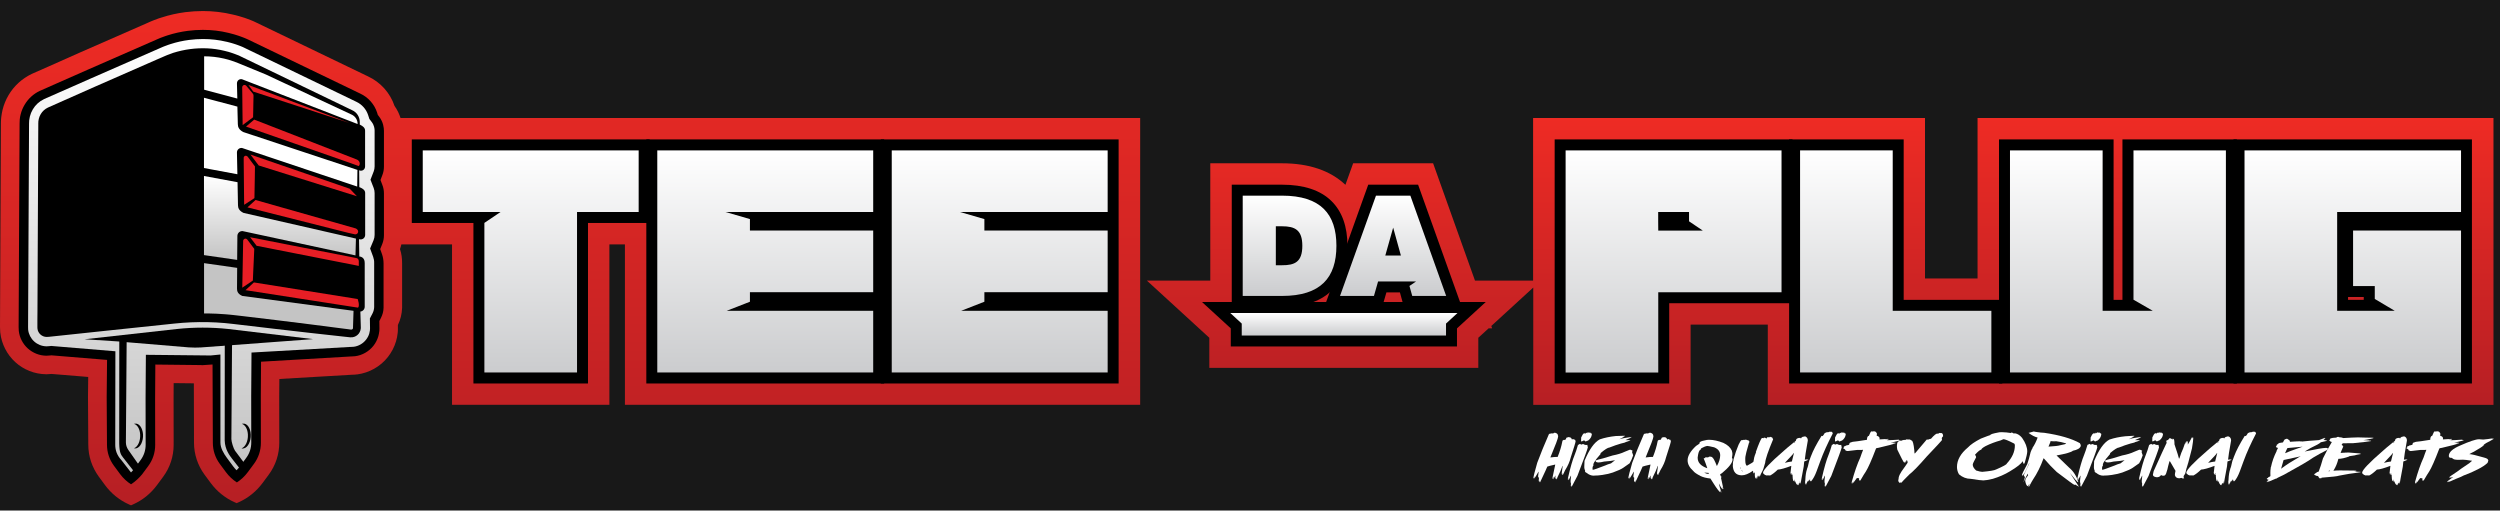 <?xml version="1.0" encoding="UTF-8"?> <!-- Generator: Adobe Illustrator 24.0.1, SVG Export Plug-In . SVG Version: 6.00 Build 0) --> <svg xmlns="http://www.w3.org/2000/svg" xmlns:xlink="http://www.w3.org/1999/xlink" version="1.1" id="Layer_1" x="0px" y="0px" viewBox="0 0 333 68" style="enable-background:new 0 0 333 68;" xml:space="preserve"> <style type="text/css"> .st0{fill:#181818;} .st1{fill:url(#SVGID_1_);} .st2{fill:url(#SVGID_2_);} .st3{fill:url(#SVGID_3_);} .st4{fill:none;} .st5{fill:#E81E25;} .st6{fill:#FFFFFF;} .st7{fill:url(#SVGID_4_);} .st8{fill:url(#SVGID_5_);} .st9{fill:url(#SVGID_6_);} .st10{fill:url(#SVGID_7_);} .st11{fill:url(#SVGID_8_);} .st12{fill:url(#SVGID_9_);} .st13{fill:url(#SVGID_10_);} .st14{fill:url(#SVGID_11_);} .st15{fill:url(#SVGID_12_);} .st16{fill:url(#SVGID_13_);} .st17{fill:url(#SVGID_14_);} .st18{fill:url(#SVGID_15_);} </style> <rect class="st0" width="333" height="68"></rect> <g> <linearGradient id="SVGID_1_" gradientUnits="userSpaceOnUse" x1="75.927" y1="67.307" x2="75.927" y2="1.469"> <stop offset="0" style="stop-color:#B61F24"></stop> <stop offset="1" style="stop-color:#EE2B24"></stop> </linearGradient> <path class="st1" d="M114.47,15.72H89.38h-6.15H53.35c-0.16-0.51-0.41-1.07-0.8-1.61c-0.58-1.73-1.86-3.16-3.52-3.93L34.23,3.05 c-0.1-0.05-0.27-0.14-0.51-0.24l-0.37-0.15l-0.37-0.14l-0.39-0.14l-0.29-0.09c-0.17-0.06-0.31-0.1-0.4-0.12l-0.03-0.01l-0.02-0.01 l-0.09-0.02C31.55,2.07,31.3,2,31.01,1.94c-1.28-0.31-2.62-0.47-3.98-0.47c-0.78,0-1.57,0.05-2.35,0.15 c-1.06,0.14-2.11,0.37-3.12,0.7l-0.39,0.12l-0.65,0.24c-0.2,0.07-0.36,0.14-0.44,0.18l-1.11,0.49l-8.33,3.65L6.46,8.86L4.31,9.81 L4.24,9.84c-1.29,0.62-2.37,1.59-3.1,2.83c-0.36,0.61-0.63,1.27-0.8,1.96c-0.08,0.34-0.14,0.69-0.18,1.04 c-0.03,0.32-0.04,0.6-0.04,0.78L0,43.53c0,0.3,0.02,0.57,0.03,0.7l0,0.04l0.01,0.05c0.17,1.5,0.88,2.9,2,3.92 c1.12,1.02,2.58,1.59,4.09,1.61l0.04,0l0.05,0c0.13,0,0.38-0.01,0.66-0.04l4.87,0.4l-0.03,2.65l0.04,6.36 c0,1.55,0.49,3.02,1.4,4.27L14,64.63c0.82,1.11,1.92,2,3.18,2.56l0.27,0.12l0.27-0.12c1.26-0.56,2.36-1.45,3.18-2.56l0.83-1.12 c0.92-1.25,1.4-2.72,1.4-4.27l-0.01-6.19l0.01-2.02l2.69,0.03l0.02,7.89c0,1.55,0.49,3.02,1.4,4.27l0.83,1.12 c0.82,1.11,1.92,2,3.18,2.56l0.27,0.12l0.27-0.12c1.26-0.56,2.36-1.45,3.18-2.56l0.83-1.12c0.92-1.25,1.4-2.72,1.4-4.27l-0.01-6.19 l0.02-2.28l9.6-0.56c0.25,0,0.49-0.02,0.75-0.05l0.03,0c1.6-0.21,3.08-1.05,4.08-2.32c0.49-0.63,0.86-1.33,1.08-2.09 c0.11-0.36,0.18-0.72,0.22-1.11l0.01-0.11l0.01-0.11c0.01-0.1,0.01-0.2,0.01-0.3l0-0.09L53,43.29c0.35-0.72,0.53-1.48,0.56-2.28 l0-0.07v-5.86c0.01-0.65-0.08-1.29-0.28-1.9c0.08-0.21,0.13-0.42,0.18-0.63h6.75v21.37h20.96V32.55h2.07v21.37h31.24h6.15h31.24 V15.72h-31.24H114.47z"></path> <linearGradient id="SVGID_2_" gradientUnits="userSpaceOnUse" x1="242.447" y1="53.927" x2="242.447" y2="15.72"> <stop offset="0" style="stop-color:#B61F24"></stop> <stop offset="1" style="stop-color:#EE2B24"></stop> </linearGradient> <path class="st2" d="M300.8,15.72h-6.15h-31.24v21.37h-7V15.72h-14.81h-6.15h-31.24v21.66h-7.74l-5.58-15.63h-10.65l-1.03,2.87 c-2.02-1.91-4.86-2.87-8.46-2.87h-9.54v15.63h-8.44l8.31,7.61V49h35.83v-4.01l1.38-1.26h0.46l-0.11-0.31l5.59-5.12v15.63h20.96 V43.24h10.28v10.69h27.95h6.15h25.09h6.15h31.32V15.72H300.8z"></path> </g> <path d="M17.45,64.51c-0.56-0.36-1.05-0.82-1.45-1.36l-0.83-1.12c-0.6-0.82-0.92-1.78-0.92-2.79l-0.04-6.35l0.05-4.95l-7.42-0.61 l-0.18,0.02c-0.21,0.02-0.4,0.03-0.46,0.03l-0.04,0c-0.91-0.01-1.78-0.36-2.46-0.97c-0.67-0.61-1.1-1.45-1.2-2.35l0-0.05 c0-0.05-0.02-0.24-0.02-0.44l0.13-27.11c0-0.14,0-0.34,0.02-0.55c0.02-0.23,0.06-0.46,0.12-0.68c0.11-0.45,0.29-0.88,0.53-1.28 c0.48-0.81,1.18-1.45,2.03-1.85l0.03-0.01l2.12-0.94l4.17-1.84l8.33-3.65l1.12-0.49c0.07-0.03,0.18-0.08,0.31-0.13l0.6-0.22 l0.33-0.11c0.87-0.28,1.77-0.48,2.68-0.6c0.68-0.09,1.36-0.13,2.03-0.13c1.17,0,2.31,0.13,3.4,0.4l0.04,0.01 c0.23,0.05,0.43,0.11,0.61,0.16l0.07,0.02l0.07,0.02c0.08,0.02,0.18,0.05,0.29,0.09l0.28,0.09l0.34,0.12l0.32,0.12l0.34,0.14 c0.14,0.06,0.25,0.12,0.33,0.15l0.04,0.02l14.83,7.15c1.06,0.49,1.88,1.42,2.24,2.53l0.09,0.3l0.19,0.25 c0.55,0.72,0.63,1.49,0.63,1.89v4.76c0,0.39-0.07,0.77-0.21,1.12l-0.25,0.66l0.25,0.66c0.14,0.35,0.21,0.73,0.21,1.12v5.58 c0,0.41-0.08,0.8-0.23,1.18l-0.27,0.66l0.24,0.67c0.14,0.4,0.21,0.82,0.21,1.26l0,5.85l0,0.03c-0.01,0.48-0.13,0.93-0.35,1.36 l-0.21,0.41l0.01,1.01l0,0.04c0,0.07-0.01,0.14-0.01,0.21l0,0.05l-0.01,0.06c-0.03,0.24-0.07,0.46-0.13,0.67 c-0.14,0.46-0.35,0.88-0.65,1.26c-0.6,0.76-1.49,1.27-2.45,1.39l-0.02,0c-0.15,0.02-0.31,0.03-0.46,0.03l-0.05,0l-11.99,0.7 l-0.03,4.62l0.01,6.19c0,1.01-0.32,1.98-0.92,2.79l-0.83,1.12c-0.4,0.54-0.89,1-1.45,1.36c-0.56-0.36-1.05-0.82-1.45-1.36 l-0.83-1.12c-0.6-0.82-0.92-1.78-0.92-2.79l-0.04-10.44l-1.46,0.1v-0.02l-6.16-0.07l-0.03,4.53l0.01,6.19 c0,1.01-0.32,1.98-0.92,2.79l-0.83,1.12C18.5,63.69,18.01,64.15,17.45,64.51z"></path> <g> <polygon points="63.06,51.08 63.06,29.7 54.85,29.7 54.85,18.57 86.53,18.57 86.53,29.7 78.32,29.7 78.32,51.08 "></polygon> <rect x="86.09" y="18.57" width="31.68" height="32.51"></rect> <rect x="117.32" y="18.57" width="31.68" height="32.51"></rect> <polygon points="207.08,51.08 207.08,18.57 238.76,18.57 238.76,40.39 222.34,40.39 222.34,51.08 "></polygon> <polygon points="238.31,51.08 238.31,18.57 253.57,18.57 253.57,39.94 266.71,39.94 266.71,51.08 "></polygon> <polygon points="266.27,51.08 266.27,18.57 281.53,18.57 281.53,39.94 282.71,39.94 282.71,18.57 297.95,18.57 297.95,51.08 "></polygon> <path d="M297.5,51.08V18.57h31.76v32.51H297.5z M314.85,39.94v-0.38h-2.09v0.38H314.85z"></path> </g> <g> <g> <path d="M164.07,40.88V24.6h6.69c2.9,0,5.12,0.73,6.59,2.18c1.41,1.38,2.13,3.39,2.13,5.97c0,3.71-1.51,8.14-8.72,8.14H164.07z"></path> <polygon points="187,40.88 186.47,38.95 184.67,38.95 184.11,40.88 176.41,40.88 182.25,24.6 188.89,24.6 194.71,40.88 "></polygon> </g> <polygon points="163.94,46.15 163.94,43.74 160.11,40.23 197.9,40.23 194.07,43.74 194.07,46.15 "></polygon> </g> <linearGradient id="SVGID_3_" gradientUnits="userSpaceOnUse" x1="26.804" y1="62.932" x2="26.804" y2="5.196"> <stop offset="0" style="stop-color:#C4C4C4"></stop> <stop offset="1" style="stop-color:#FFFFFF"></stop> </linearGradient> <path class="st3" d="M17.45,62.93l-1.28-1.64c-0.6-0.66-0.82-1.31-0.82-2.06l0.02-12.44l-8.54-0.71l-0.3,0.03 c-0.14,0.02-0.29,0.02-0.32,0.02l-0.03,0c-0.6-0.01-1.18-0.24-1.63-0.65c-0.45-0.41-0.73-0.96-0.8-1.56l0-0.03 c0-0.03-0.01-0.17-0.01-0.31l0.13-27.12c0-0.12,0-0.28,0.02-0.43c0.02-0.17,0.05-0.34,0.09-0.51c0.08-0.33,0.21-0.65,0.39-0.95 c0.35-0.6,0.87-1.07,1.5-1.37l0.02-0.01l2.11-0.93l4.17-1.84l8.32-3.65l1.12-0.49c0.06-0.03,0.14-0.06,0.24-0.1l0.57-0.21l0.3-0.1 c0.8-0.26,1.63-0.44,2.46-0.55c0.63-0.08,1.25-0.12,1.87-0.12c1.07,0,2.11,0.12,3.11,0.36l0.06,0.01c0.19,0.04,0.37,0.09,0.54,0.14 l0.14,0.04c0.07,0.02,0.14,0.04,0.23,0.07l0.28,0.09l0.31,0.11l0.29,0.11l0.32,0.13c0.1,0.04,0.17,0.08,0.23,0.11l0.06,0.03 l14.85,7.16c0.75,0.35,1.32,1,1.57,1.78l0.16,0.5l0.32,0.42c0.33,0.43,0.38,0.9,0.38,1.14v4.76c0,0.24-0.04,0.46-0.12,0.67 l-0.43,1.11l0.43,1.11c0.08,0.21,0.12,0.44,0.12,0.67v5.58c0,0.24-0.05,0.48-0.14,0.7l-0.46,1.1l0.41,1.12 c0.09,0.25,0.14,0.53,0.13,0.82l0,5.85l0,0.02c-0.01,0.29-0.08,0.56-0.21,0.82l-0.36,0.69l0.02,1.3l0,0.02c0,0.06,0,0.11-0.01,0.17 l0,0.03l0,0.03c-0.02,0.16-0.05,0.31-0.09,0.45c-0.09,0.31-0.24,0.59-0.44,0.84c-0.4,0.51-1,0.85-1.63,0.93l-0.02,0 c-0.1,0.01-0.2,0.02-0.31,0.02l-0.09,0L33.5,46.96l-0.04,5.8l0.01,6.19c0,0.74-0.23,1.45-0.68,2.05l-0.83,1.12 c-0.14,0.18-0.29,0.36-0.45,0.52c-0.16-0.16-0.31-0.33-0.45-0.52l-0.83-1.12c-0.44-0.6-0.87-1.31-0.87-2.06V47.22l-1.3,0.13 l-8.63-0.09l-0.04,5.79l0.01,6.19c0,0.74-0.23,1.45-0.68,2.05l-0.83,1.12C17.76,62.6,17.61,62.77,17.45,62.93z"></path> <g> <path d="M47.97,22.73c0.37,0.06,0.66-0.2,0.66-0.57v-4.76c0-0.37-0.28-0.59-0.66-0.78l-0.05-0.02c0-0.09,0-0.18,0-0.25l0-0.1 c0-0.68-0.39-1.3-1.01-1.57l0,0l0,0L34.12,8.51l-2.05-0.99c-0.09-0.04-0.16-0.08-0.24-0.12l-0.29-0.11l-0.26-0.1L31,7.09 l-0.27-0.09c-0.09-0.03-0.2-0.06-0.29-0.09c-0.18-0.05-0.36-0.1-0.55-0.14c-1.48-0.37-3.05-0.43-4.57-0.23 c-0.76,0.1-1.51,0.27-2.25,0.5L22.8,7.14l-0.27,0.1l-0.27,0.1c-0.09,0.03-0.17,0.07-0.26,0.11l-1.04,0.45l-8.32,3.65L8.47,13.4 l-2.09,0.93c-0.4,0.19-0.74,0.5-0.96,0.88c-0.11,0.19-0.2,0.4-0.25,0.61c-0.03,0.11-0.05,0.22-0.06,0.33 C5.1,16.25,5.1,16.37,5.1,16.46l-0.04,9.09l-0.04,9.09l-0.02,4.55l-0.01,2.27l-0.01,1.14l0,0.57l0,0.28l0,0.14 c0,0.04,0,0.12,0.01,0.19c0.03,0.3,0.18,0.58,0.4,0.78c0.22,0.2,0.52,0.32,0.82,0.32c0.07,0,0.16-0.01,0.2-0.01l0.14-0.01 l0.28-0.03l0.57-0.06l2.26-0.24l4.52-0.48l9.04-0.95c1.49-0.16,2.98-0.22,4.47-0.19c0.74,0.02,1.49,0.05,2.23,0.12 c0.73,0.06,1.49,0.17,2.24,0.25l4.51,0.53l4.52,0.52l4.52,0.5l0.56,0.06l0.28,0.03l0.07,0.01l0.04,0l0.06,0 c0.08,0.01,0.16,0,0.24-0.01c0.32-0.04,0.62-0.22,0.82-0.47c0.1-0.13,0.17-0.27,0.22-0.42c0.02-0.08,0.04-0.16,0.05-0.24 c0-0.04,0-0.08,0.01-0.12l0-0.07L48,41.5c0.32-0.03,0.57-0.29,0.58-0.63v-5.83c0.01-0.32-0.11-0.82-0.72-0.88 c-0.02-0.78-0.03-1.56-0.04-2.3l0.14,0.03c0.37,0.04,0.68-0.23,0.68-0.6v-5.58c0-0.37-0.29-0.58-0.68-0.75l-0.1-0.03 c-0.01-0.42-0.02-1.77-0.02-2.25L47.97,22.73z"></path> <path class="st4" d="M27.18,41.74c0.17,0,0.34,0,0.52,0c0.77,0.01,1.54,0.05,2.31,0.11c0.19,0.01,0.38,0.03,0.58,0.05 c0.2,0.02,0.38,0.04,0.57,0.06l1.13,0.13l4.51,0.54l4.51,0.56l4.51,0.58l0.56,0.07l0.28,0.04l0.07,0.01l0.04,0 c0.01,0,0.01,0,0.01,0c0.01,0,0.03,0,0.04,0c0.05,0,0.11-0.03,0.15-0.08c0.02-0.02,0.03-0.05,0.04-0.07 c0.01-0.01,0.01-0.03,0.01-0.04c0-0.01,0-0.02,0-0.02l0-0.07l0.08-2.23l-14.81-1.98c-0.58-0.24-0.72-0.61-0.71-0.98l0.02-2.76 l-4.41-0.63V41.74z"></path> <g> <path d="M41.69,45.17l-11.3-1.35c-1.12-0.12-2.27-0.18-3.4-0.18c-1.13,0-2.27,0.06-3.39,0.18l-12.34,1.37l4.63,0.3l-0.01,13.6 c0.03,1.25,0.24,1.48,0.52,1.86l1.57,2l0.94-0.43l-1.83-2.61c-0.2-0.29-0.31-0.64-0.31-0.99l0.1-13.34l8.26,0.69 c0.28,0.02,0.57,0.03,0.85,0.03c0.26,0,0.52-0.01,0.77-0.02L41.69,45.17z"></path> <path d="M32.35,56.43c-0.04,0.01-0.08,0.02-0.13,0.03c0.43,0.12,0.77,0.69,0.8,1.44c0.04,0.85-0.33,1.64-0.85,1.82 c0.1,0.03,0.21,0.03,0.32,0c0.55-0.13,0.95-0.96,0.91-1.84C33.37,57,32.9,56.35,32.35,56.43z"></path> <path d="M17.97,56.43c-0.04,0.01-0.08,0.02-0.12,0.03c0.44,0.11,0.78,0.68,0.82,1.42c0.05,0.85-0.31,1.65-0.82,1.83 c0.1,0.03,0.21,0.03,0.32,0c0.55-0.14,0.93-0.97,0.88-1.85C18.99,56.98,18.52,56.34,17.97,56.43z"></path> </g> <g> <polygon points="32.7,38.65 46.54,40.8 47.11,40.89 47.15,39.75 33.82,37.62 "></polygon> <polygon points="47.54,26.14 46.59,25.14 33.36,20.59 34.46,22.04 "></polygon> <path d="M47.35,30.43l-13.32-3.78l-1.08,0.98l13.45,3.4l0.85,0.19c0.07,0.02,0.13,0.01,0.19-0.01l0.02-0.72 C47.44,30.46,47.4,30.44,47.35,30.43z"></path> <path d="M32.77,16.87l13.83,4.83l1.18,0.43c0.26-0.24,0.12-0.73-0.25-0.87l-13.67-5.32L32.77,16.87z"></path> <polygon points="46.53,16.38 33.09,11.32 33.73,12.2 "></polygon> <polygon points="34.19,32.75 47.31,35.32 47.34,34.35 33.32,31.6 "></polygon> <g> <path d="M32.26,11.55v0.12c0-0.01,0-0.01,0-0.02L32.26,11.55z"></path> <path d="M32.29,14.37l0.03,2.31l1.39-1.04l0.02-0.88l0.02-1.08l0.02-0.92c0-0.1-0.03-0.19-0.09-0.26l-0.88-1.06 c-0.16-0.16-0.37-0.13-0.48,0.03c-0.04,0.06-0.06,0.13-0.06,0.2l0.02,1.63L32.29,14.37z"></path> <path d="M47.15,39.75l-13.33-2.13l-1.12,1.03l13.84,2.15l0.58,0.09l0.58,0.09c0.27-0.25-0.05-1.15-0.05-1.15L47.15,39.75z"></path> <path d="M47.31,35.32l0.49,0.1l0-0.51c0,0,0.07-0.49-0.35-0.54l-0.1-0.02L33.32,31.6l0.87,1.14L47.31,35.32z"></path> <path d="M32.77,16.87l13.83,4.83l1.18,0.43c0.26-0.24,0.12-0.73-0.25-0.87l-13.67-5.32L32.77,16.87z"></path> <polygon points="46.53,16.38 33.09,11.32 33.73,12.2 "></polygon> <path d="M33.75,35.99l0.05-1.05l0.08-1.78l-0.93-1.24c-0.19-0.21-0.47-0.14-0.55,0.13l-0.01,0.47l-0.04,2.21l-0.02,1.06 l-0.05,2.55l1.41-0.95L33.75,35.99z"></path> <path d="M32.5,24.43l0.03,2.85l1.37-0.89l0.03-1.7l0.02-1.06l0.02-1.46L33,20.88c-0.2-0.22-0.47-0.16-0.54,0.11v0.47l0.02,1.89 L32.5,24.43z"></path> <polygon points="47.54,26.14 46.59,25.14 33.36,20.59 34.46,22.04 "></polygon> <g> <path d="M32.26,11.55v0.12c0-0.01,0-0.01,0-0.02L32.26,11.55z"></path> <path d="M47.15,39.75l-13.33-2.13l-1.12,1.03l13.84,2.15l0.58,0.09l0.58,0.09c0.27-0.25-0.05-1.15-0.05-1.15L47.15,39.75z"></path> <polygon points="46.53,16.38 33.09,11.32 33.73,12.2 "></polygon> <path d="M32.77,16.87l13.83,4.83l1.18,0.43c0.26-0.24,0.12-0.73-0.25-0.87l-13.67-5.32L32.77,16.87z"></path> <path d="M47.31,35.32l0.49,0.1l0-0.51c0,0,0.07-0.49-0.35-0.54l-0.1-0.02L33.32,31.6l0.87,1.14L47.31,35.32z"></path> <path d="M32.29,14.37l0.03,2.31l1.39-1.04l0.02-0.88l0.02-1.08l0.02-0.92c0-0.1-0.03-0.19-0.09-0.26l-0.88-1.06 c-0.16-0.16-0.37-0.13-0.48,0.03c-0.04,0.06-0.06,0.13-0.06,0.2l0.02,1.63L32.29,14.37z"></path> <polygon points="47.54,26.14 46.59,25.14 33.36,20.59 34.46,22.04 "></polygon> <path d="M32.5,24.43l0.03,2.85l1.37-0.89l0.03-1.7l0.02-1.06l0.02-1.46L33,20.88c-0.2-0.22-0.47-0.16-0.54,0.11v0.47l0.02,1.89 L32.5,24.43z"></path> <path d="M33.75,35.99l0.05-1.05l0.08-1.78l-0.93-1.24c-0.19-0.21-0.47-0.14-0.55,0.13l-0.01,0.47l-0.04,2.21l-0.02,1.06 l-0.05,2.55l1.41-0.95L33.75,35.99z"></path> <path d="M47.47,30.49c-0.04-0.02-0.08-0.04-0.12-0.06l-13.32-3.78l-1.08,0.98l13.45,3.4l0.85,0.19 c0.07,0.02,0.13,0.01,0.19-0.01c0.21-0.07,0.33-0.31,0.21-0.53C47.61,30.6,47.55,30.53,47.47,30.49z"></path> </g> </g> </g> <path class="st5" d="M47.78,22.12l-1.18-0.43l-13.83-4.83l1.09-0.93l13.67,5.32C47.91,21.39,48.05,21.88,47.78,22.12z"></path> <polygon class="st5" points="46.53,16.38 33.73,12.2 33.09,11.32 "></polygon> <path class="st5" d="M32.26,11.55l0,0.1c0-0.07,0.02-0.14,0.06-0.2c0.11-0.16,0.32-0.19,0.48-0.03l0.88,1.06 c0.06,0.07,0.09,0.17,0.09,0.26l-0.02,0.92l-0.02,1.08l-0.02,0.88l-1.39,1.04l-0.03-2.31l-0.01-1.09l-0.02-1.63 c0,0.01,0,0.01,0,0.02V11.55z"></path> <path class="st5" d="M47.69,40.98l-0.58-0.09l-0.58-0.09L32.7,38.65l1.12-1.03l13.33,2.13l0.49,0.08 C47.65,39.83,47.96,40.73,47.69,40.98z"></path> <path class="st5" d="M47.34,34.35l0.1,0.02c0.42,0.05,0.35,0.54,0.35,0.54l0,0.51l-0.49-0.1l-13.12-2.58l-0.87-1.14L47.34,34.35z"></path> <path class="st5" d="M32.32,35.78l0.02-1.06l0.04-2.21l0.01-0.47c0.08-0.27,0.36-0.34,0.55-0.13l0.93,1.24l-0.08,1.78l-0.05,1.05 l-0.06,1.39l-1.41,0.95L32.32,35.78z"></path> <path class="st5" d="M47.45,31.2c-0.06,0.02-0.12,0.02-0.19,0.01l-0.85-0.19l-13.45-3.4l1.08-0.98l13.32,3.78 c0.04,0.02,0.08,0.04,0.12,0.06c0.08,0.05,0.14,0.12,0.18,0.19C47.78,30.89,47.66,31.14,47.45,31.2z"></path> <polygon class="st5" points="46.59,25.14 47.54,26.14 34.46,22.04 33.36,20.59 "></polygon> <path class="st5" d="M32.46,20.99c0.07-0.27,0.34-0.33,0.54-0.11l0.96,1.29l-0.02,1.46l-0.02,1.06l-0.03,1.7l-1.37,0.89l-0.03-2.85 l-0.01-1.07l-0.02-1.89V20.99z"></path> <path class="st6" d="M27.18,7.5c0.89,0,1.78,0.1,2.65,0.3c0.18,0.04,0.36,0.09,0.55,0.14c0.09,0.03,0.18,0.05,0.27,0.08l0.27,0.09 l0.27,0.09l0.26,0.1l0.26,0.1c0.09,0.03,3.64,1.49,3.72,1.53l11.48,5.37c0.43,0.23,0.71,0.67,0.72,1.16l0,0.06l-15.41-5.97 c-0.37-0.06-0.66,0.2-0.66,0.57l0.05,2.01l-4.42-1.18V7.5z"></path> <linearGradient id="SVGID_4_" gradientUnits="userSpaceOnUse" x1="37.137" y1="43.907" x2="37.137" y2="35.041"> <stop offset="0" style="stop-color:#C4C4C4"></stop> <stop offset="1" style="stop-color:#C4C4C4"></stop> </linearGradient> <path class="st7" d="M47.02,43.62l0,0.07c0,0.01,0,0.02,0,0.02c0,0.01-0.01,0.03-0.01,0.04c-0.01,0.03-0.02,0.05-0.04,0.07 c-0.04,0.04-0.09,0.07-0.15,0.08c-0.01,0-0.03,0-0.04,0c0,0,0,0-0.01,0l-0.04,0l-0.07-0.01l-0.28-0.04l-0.56-0.07l-4.51-0.58 l-4.51-0.56l-4.51-0.54l-1.13-0.13c-0.19-0.02-0.37-0.05-0.57-0.06c-0.19-0.02-0.39-0.04-0.58-0.05c-0.77-0.06-1.54-0.1-2.31-0.11 c-0.17,0-0.34,0-0.52,0v-6.7l4.41,0.63l-0.02,2.76c-0.01,0.37,0.13,0.73,0.71,0.98l14.81,1.98L47.02,43.62z"></path> <linearGradient id="SVGID_5_" gradientUnits="userSpaceOnUse" x1="37.303" y1="34.618" x2="37.303" y2="23.436"> <stop offset="0" style="stop-color:#C4C4C4"></stop> <stop offset="1" style="stop-color:#FFFFFF"></stop> </linearGradient> <path class="st8" d="M47.35,34.02l-15.04-3.24c-0.37-0.02-0.68,0.26-0.69,0.63l-0.03,3.21l-4.42-0.64V23.44l4.47,0.83l0.06,3.07 c0,0.37,0.15,0.74,0.74,1.02l14.97,3.42L47.35,34.02z"></path> <path class="st6" d="M47.58,24.85l-15.34-5.14c-0.37-0.04-0.68,0.23-0.68,0.6l0.06,2.9l-4.45-0.83v-9.36l4.45,1.18l0.06,2.34 c0,0.37,0.15,0.75,0.73,1.05l15.2,5.04L47.58,24.85z"></path> </g> <path d="M29.93,58.66c0.03,1.25,0.7,2.06,0.98,2.44l1.11,1.42l0.94-0.27l-1.66-2.22c-0.2-0.29-0.48-1.18-0.48-1.54l0.09-13.14h-0.97 L29.93,58.66z"></path> <g> <linearGradient id="SVGID_6_" gradientUnits="userSpaceOnUse" x1="70.693" y1="49.616" x2="70.693" y2="20.031"> <stop offset="0" style="stop-color:#CBCCCE"></stop> <stop offset="1" style="stop-color:#FFFFFF"></stop> </linearGradient> <path class="st9" d="M85.07,20.03v8.21h-8.21v1.45v19.92H64.52V29.69l2.15-1.45H56.31v-8.21H85.07z"></path> <linearGradient id="SVGID_7_" gradientUnits="userSpaceOnUse" x1="101.928" y1="49.616" x2="101.928" y2="20.031"> <stop offset="0" style="stop-color:#CBCCCE"></stop> <stop offset="1" style="stop-color:#FFFFFF"></stop> </linearGradient> <path class="st10" d="M116.31,20.03v8.21h-14.38h-5.29l3.25,0.94v1.53h16.42v8.21H99.89v1.27l-3.1,1.21h19.52v8.21H87.55V20.03 H116.31z"></path> <linearGradient id="SVGID_8_" gradientUnits="userSpaceOnUse" x1="133.163" y1="49.616" x2="133.163" y2="20.031"> <stop offset="0" style="stop-color:#CBCCCE"></stop> <stop offset="1" style="stop-color:#FFFFFF"></stop> </linearGradient> <path class="st11" d="M147.54,20.03v8.21h-14.38h-5.29l3.25,0.94v1.53h16.42v8.21h-16.42v1.27l-3.1,1.21h19.52v8.21h-28.76V20.03 H147.54z"></path> <linearGradient id="SVGID_9_" gradientUnits="userSpaceOnUse" x1="222.918" y1="49.616" x2="222.918" y2="20.031"> <stop offset="0" style="stop-color:#CBCCCE"></stop> <stop offset="1" style="stop-color:#FFFFFF"></stop> </linearGradient> <path class="st12" d="M237.3,20.03v18.9h-16.42v10.69h-12.34V20.03H237.3z M220.88,30.72h5.94l-1.84-1.24v-1.24h-4.11v1.24 L220.88,30.72z"></path> <linearGradient id="SVGID_10_" gradientUnits="userSpaceOnUse" x1="252.513" y1="49.616" x2="252.513" y2="20.031"> <stop offset="0" style="stop-color:#CBCCCE"></stop> <stop offset="1" style="stop-color:#FFFFFF"></stop> </linearGradient> <path class="st13" d="M252.11,20.03V41.4h13.14v8.21h-25.48V20.03H252.11z"></path> <linearGradient id="SVGID_11_" gradientUnits="userSpaceOnUse" x1="282.108" y1="49.616" x2="282.108" y2="20.031"> <stop offset="0" style="stop-color:#CBCCCE"></stop> <stop offset="1" style="stop-color:#FFFFFF"></stop> </linearGradient> <path class="st14" d="M296.49,20.03v29.58h-28.76V20.03h12.34v19.89v1.48h6.68l-2.57-1.48V20.03H296.49z"></path> <linearGradient id="SVGID_12_" gradientUnits="userSpaceOnUse" x1="313.384" y1="49.616" x2="313.384" y2="20.031"> <stop offset="0" style="stop-color:#CBCCCE"></stop> <stop offset="1" style="stop-color:#FFFFFF"></stop> </linearGradient> <path class="st15" d="M327.81,20.03v8.21h-16.5V41.4h7.67l-2.66-1.58V38.1h-2.89v-7.39h14.38v18.9h-28.84V20.03H327.81z"></path> <linearGradient id="SVGID_13_" gradientUnits="userSpaceOnUse" x1="179.004" y1="44.687" x2="179.004" y2="41.691"> <stop offset="0" style="stop-color:#CBCCCE"></stop> <stop offset="1" style="stop-color:#FFFFFF"></stop> </linearGradient> <polygon class="st16" points="165.4,44.69 192.61,44.69 192.61,43.1 194.14,41.69 163.87,41.69 165.4,43.1 "></polygon> <linearGradient id="SVGID_14_" gradientUnits="userSpaceOnUse" x1="171.77" y1="39.421" x2="171.77" y2="26.057"> <stop offset="0" style="stop-color:#CBCCCE"></stop> <stop offset="1" style="stop-color:#FFFFFF"></stop> </linearGradient> <path class="st17" d="M178.01,32.74c0,4.24-2.08,6.68-7.25,6.68h-5.23V26.06h5.23C175.93,26.06,178.01,28.52,178.01,32.74z M173.47,32.74c0-2.12-0.99-2.6-2.71-2.6h-0.82v5.19h0.82C172.48,35.34,173.47,34.88,173.47,32.74z"></path> <linearGradient id="SVGID_15_" gradientUnits="userSpaceOnUse" x1="185.563" y1="39.421" x2="185.563" y2="26.057"> <stop offset="0" style="stop-color:#CBCCCE"></stop> <stop offset="1" style="stop-color:#FFFFFF"></stop> </linearGradient> <path class="st18" d="M188.62,37.49h-5.06l-0.55,1.93h-4.52l4.79-13.36h4.58l4.77,13.36h-4.52l-0.37-1.33L188.62,37.49z M186.6,34.04l-1.03-3.72l-1.05,3.72H186.6z"></path> </g> <g> <path class="st6" d="M207.14,57.64c0.25,0.07,0.38,0.19,0.38,0.38c0.01,0,0.02,0,0.02,0.01l0,0.14v0c0,0.19-0.34,1.11-1.03,2.76 h0.02c0.4-0.05,0.67-0.07,0.81-0.07h0.14c0.29-0.71,0.5-1.41,0.63-2.09v0c0-0.08,0.08-0.15,0.23-0.2c0,0.01,0.02,0.03,0.07,0.04 c0.13-0.05,0.2-0.12,0.2-0.22v-0.01c0.04-0.08,0.09-0.12,0.13-0.12h0.12c0.01-0.02,0.04-0.04,0.12-0.05 c0.01,0.02,0.02,0.03,0.02,0.04l0.12-0.01c0.17,0.09,0.26,0.21,0.26,0.33c0.02,0,0.04-0.03,0.07-0.08l0.12,0.01 c0-0.02,0.02-0.03,0.04-0.03c0,0.01,0.01,0.01,0.02,0.01l-0.02,0.07v0.01h0.02l0.12-0.01c0.06,0.04,0.09,0.07,0.09,0.08 c0,0.01-0.01,0.01-0.02,0.01c0.03,0.08,0.05,0.12,0.05,0.13v0c0,0.13-0.22,0.85-0.65,2.17c-0.13,0.55-0.38,1.11-0.74,1.68 l-0.31,0.65h-0.04l0.06-0.23v-0.01h-0.02l-0.08,0.21h-0.04c0-0.01,0.01-0.01,0.02-0.01c-0.02-0.02-0.04-0.08-0.05-0.17h0.02 l-0.02-0.03l0.13-0.95v-0.02h-0.03c-0.13,0.39-0.35,0.9-0.67,1.52c-0.06,0.15-0.08,0.23-0.08,0.26h-0.04l0-0.09l0.02-0.08v-0.01 h-0.02c-0.03,0.07-0.04,0.13-0.04,0.16h-0.04c-0.05-0.09-0.08-0.17-0.08-0.22l0-0.05c0-0.05,0.01-0.11,0.02-0.19v-0.01h-0.02 l-0.26,0.47h-0.04l0.11-0.28v-0.01h-0.03c-0.08,0.17-0.13,0.26-0.15,0.26h-0.02l0.02-0.09v-0.11l0.36-1.71h-0.02 c-0.54,0.12-0.88,0.21-1.04,0.27c0,0.04-0.32,0.74-0.96,2.09h-0.04v-0.01c0-0.02,0.01-0.09,0.04-0.2V64h-0.02 c-0.04,0.14-0.08,0.21-0.11,0.21c-0.03-0.11-0.05-0.17-0.05-0.19v-0.01c0-0.05,0.01-0.18,0.03-0.39l-0.04,0.01l-0.08-0.17 c0.01-0.17,0.04-0.38,0.08-0.61v-0.01h-0.03c-0.17,0.31-0.35,0.6-0.53,0.88h-0.04l0.09-0.23v-0.01h-0.02 c-0.07,0.13-0.11,0.21-0.11,0.23h-0.05l0-0.16v0c0-0.09,0.17-0.73,0.5-1.91c0.43-1.16,0.95-2.43,1.55-3.8 c0.05-0.06,0.12-0.09,0.21-0.09c0.03,0.01,0.05,0.01,0.07,0.01c0.02-0.03,0.06-0.04,0.14-0.04c0,0.02,0.01,0.03,0.02,0.03 l0.09-0.03c0.02,0.01,0.06,0.01,0.12,0.01c-0.02-0.02-0.03-0.03-0.03-0.04C206.95,57.66,207.03,57.64,207.14,57.64z"></path> <path class="st6" d="M210.42,59.13h0.05c0.07,0.06,0.13,0.09,0.19,0.09c0.06-0.05,0.14-0.07,0.26-0.07h0.02v0.01 c0,0.03,0.02,0.05,0.05,0.05c0-0.02,0.02-0.03,0.04-0.03c0,0.02,0,0.03,0,0.04c0,0.02,0,0.03,0.01,0.03l0.09-0.01v0 c0,0.02,0.03,0.03,0.08,0.04l0.02-0.03c0.07,0.01,0.11,0.02,0.11,0.03l0.07-0.03c0,0.01,0.01,0.01,0.02,0.01l-0.02,0.03l0.08,0.05 c-0.02,0-0.05,0.03-0.08,0.07c0.06,0,0.09,0.06,0.09,0.17c-0.02,0.19-0.49,1.46-1.39,3.81l-0.75,1.42h-0.04v-0.01l0.04-0.13v-0.01 h-0.02c-0.03,0.06-0.05,0.1-0.05,0.14h-0.04c-0.01-0.06-0.02-0.11-0.02-0.13v-0.01l0.03-0.22c-0.04-0.11-0.06-0.23-0.06-0.36 c0-0.05,0-0.1,0.01-0.15l0.06-0.54v-0.01c0-0.01-0.01-0.02-0.03-0.02l-0.28,0.58h-0.04c0-0.02,0.03-0.1,0.08-0.24l0-0.01h-0.02 l-0.1,0.21h-0.04c0-0.02,0.01-0.09,0.01-0.21c0.31-1.39,0.61-2.43,0.9-3.12c0.13-0.32,0.28-0.76,0.44-1.32 c0.08,0,0.14-0.03,0.19-0.1L210.42,59.13z M211.53,57.59c0.04,0.01,0.07,0.03,0.07,0.04c0.01,0,0.02,0,0.02-0.01 c0.07,0.01,0.11,0.01,0.14,0.01l0.04-0.01c0.05,0,0.08,0.03,0.08,0.08v0.02l0.04-0.01h0.02c0.06,0.01,0.09,0.06,0.09,0.14v0.03 c-0.04,0.31-0.2,0.58-0.49,0.8c-0.13,0.03-0.23,0.07-0.32,0.13l-0.02-0.03l-0.04,0.01c-0.06-0.08-0.12-0.13-0.18-0.13 c-0.19,0.1-0.29,0.15-0.31,0.15l0-0.01c0.01-0.02,0.02-0.03,0.02-0.04c-0.02,0-0.04,0.01-0.04,0.04h-0.04l-0.01-0.07 c0.01-0.09,0.01-0.2,0.01-0.34v-0.11c0.14-0.29,0.23-0.45,0.27-0.48c0.05,0,0.07-0.03,0.08-0.09l0.04-0.01l0,0.04h0.05 c0.02,0,0.04-0.01,0.04-0.04h0.04c0,0.04,0.01,0.06,0.04,0.06c0.05,0,0.08-0.04,0.08-0.11h0.07c0.05,0.04,0.08,0.05,0.09,0.05h0.02 v-0.01l-0.01-0.07C211.48,57.6,211.51,57.59,211.53,57.59z"></path> <path class="st6" d="M216.43,58.04v0.02c-0.02,0-0.11,0.03-0.28,0.08v0.01h0.02c0.16-0.04,0.26-0.07,0.3-0.07 c0,0.02-0.25,0.16-0.76,0.42h0.02c0.26-0.09,0.78-0.19,1.58-0.3v0.01c0,0.01-0.07,0.03-0.21,0.06v0.01h0.02 c0.13-0.02,0.21-0.03,0.21-0.03v0.01c-0.04,0.03-0.31,0.15-0.79,0.35v0.02h0.6v0.02L217,58.66v0.01h0.04l0.11-0.01v0.02 c-0.32,0.1-0.53,0.18-0.64,0.22c0,0.03-0.2,0.09-0.6,0.18c-0.49,0.14-1,0.32-1.53,0.53c-0.2,0-0.6,0.25-1.19,0.75 c0.01,0.02,0.02,0.03,0.02,0.03c-0.03,0-0.04,0.01-0.04,0.03l0.04,0.04c-0.07,0.1-0.26,0.32-0.55,0.65 c-0.28,0.38-0.43,0.64-0.43,0.77c0.01,0.04,0.02,0.07,0.02,0.09c-0.03,0-0.04,0.01-0.04,0.02l0.04,0.03v0.02 c-0.06,0-0.1,0.09-0.13,0.28c0.01,0.11,0.02,0.19,0.02,0.25c0.01,0,0.02,0,0.02,0.01c0.12,0,0.67-0.2,1.66-0.58 c0.2-0.1,0.46-0.19,0.77-0.28c0.09-0.07,0.27-0.21,0.54-0.42c-0.31,0.07-0.79,0.13-1.46,0.18c-0.32,0.08-0.58,0.12-0.76,0.12 c-0.13,0-0.25-0.03-0.34-0.08c0.02-0.01,0.02-0.03,0.02-0.04c-0.02,0-0.05-0.03-0.11-0.09c0.03,0,0.08-0.03,0.15-0.09 c0.1-0.02,0.17-0.04,0.21-0.07c0.32-0.06,0.97-0.25,1.96-0.56c0.63-0.12,1.17-0.28,1.63-0.5c0.09-0.03,0.3-0.11,0.64-0.26 l0.15-0.01c0.01,0.01,0.02,0.03,0.02,0.06h0.04v-0.02h0.04c0,0.03,0.04,0.06,0.11,0.08c0,0.01,0.02,0.03,0.06,0.04 c-0.04,0.02-0.07,0.07-0.11,0.14l0.02,0.04c0,0.01,0.05,0.15,0.14,0.41c-0.13,0.4-0.29,0.75-0.47,1.06 c-0.33,0.24-0.62,0.44-0.87,0.61c-0.25,0.17-0.7,0.38-1.37,0.62c-0.37,0.13-0.83,0.24-1.38,0.32c-0.38,0.06-0.75,0.09-1.12,0.09 c0,0.01-0.01,0.01-0.04,0.01c-0.33,0-0.64-0.12-0.93-0.36l-0.19-0.11l0.04-0.03c-0.06,0-0.09-0.01-0.09-0.03 c0-0.01,0.01-0.01,0.02-0.01l-0.02-0.02l0.02-0.1c-0.07-0.17-0.11-0.31-0.11-0.41v-0.2c0-0.07,0.01-0.31,0.03-0.71 c0.63-1.52,1.31-2.48,2.04-2.86c0.65-0.22,1.36-0.36,2.12-0.44C215.94,58.06,216.33,58.04,216.43,58.04z"></path> <path class="st6" d="M219.83,57.64c0.25,0.07,0.38,0.19,0.38,0.38c0.01,0,0.02,0,0.02,0.01l0,0.14v0c0,0.19-0.34,1.11-1.03,2.76 h0.02c0.4-0.05,0.67-0.07,0.81-0.07h0.14c0.29-0.71,0.5-1.41,0.63-2.09v0c0-0.08,0.08-0.15,0.23-0.2c0,0.01,0.02,0.03,0.07,0.04 c0.13-0.05,0.2-0.12,0.2-0.22v-0.01c0.04-0.08,0.09-0.12,0.13-0.12h0.12c0.01-0.02,0.04-0.04,0.12-0.05 c0.01,0.02,0.02,0.03,0.02,0.04l0.12-0.01c0.17,0.09,0.26,0.21,0.26,0.33c0.02,0,0.04-0.03,0.07-0.08l0.12,0.01 c0-0.02,0.02-0.03,0.04-0.03c0,0.01,0.01,0.01,0.02,0.01l-0.02,0.07v0.01h0.02l0.12-0.01c0.06,0.04,0.09,0.07,0.09,0.08 c0,0.01-0.01,0.01-0.02,0.01c0.03,0.08,0.05,0.12,0.05,0.13v0c0,0.13-0.22,0.85-0.65,2.17c-0.13,0.55-0.38,1.11-0.74,1.68 l-0.31,0.65h-0.04l0.06-0.23v-0.01h-0.02l-0.08,0.21h-0.04c0-0.01,0.01-0.01,0.02-0.01c-0.02-0.02-0.04-0.08-0.05-0.17h0.02 l-0.02-0.03l0.13-0.95v-0.02h-0.03c-0.13,0.39-0.35,0.9-0.67,1.52c-0.06,0.15-0.08,0.23-0.08,0.26h-0.04l0-0.09l0.02-0.08v-0.01 h-0.02c-0.03,0.07-0.04,0.13-0.04,0.16h-0.04c-0.05-0.09-0.08-0.17-0.08-0.22l0-0.05c0-0.05,0.01-0.11,0.02-0.19v-0.01h-0.02 l-0.26,0.47h-0.04l0.11-0.28v-0.01h-0.03c-0.08,0.17-0.13,0.26-0.15,0.26h-0.02l0.02-0.09v-0.11l0.36-1.71h-0.02 c-0.54,0.12-0.88,0.21-1.04,0.27c0,0.04-0.32,0.74-0.96,2.09h-0.04v-0.01c0-0.02,0.01-0.09,0.04-0.2V64h-0.02 c-0.04,0.14-0.08,0.21-0.11,0.21c-0.03-0.11-0.05-0.17-0.05-0.19v-0.01c0-0.05,0.01-0.18,0.03-0.39l-0.04,0.01l-0.08-0.17 c0.01-0.17,0.04-0.38,0.08-0.61v-0.01h-0.03c-0.17,0.31-0.35,0.6-0.53,0.88H217l0.09-0.23v-0.01h-0.02 c-0.07,0.13-0.11,0.21-0.11,0.23h-0.05l0-0.16v0c0-0.09,0.17-0.73,0.5-1.91c0.43-1.16,0.95-2.43,1.55-3.8 c0.05-0.06,0.12-0.09,0.21-0.09c0.03,0.01,0.05,0.01,0.07,0.01c0.02-0.03,0.06-0.04,0.14-0.04c0,0.02,0.01,0.03,0.02,0.03 l0.09-0.03c0.02,0.01,0.06,0.01,0.12,0.01c-0.02-0.02-0.03-0.03-0.03-0.04C219.63,57.66,219.71,57.64,219.83,57.64z"></path> <path class="st6" d="M227.6,58.58l0.05,0.01c0.02,0,0.02,0,0.02-0.01c0.55,0,1.18,0.14,1.88,0.41c0.55,0.26,0.92,0.59,1.12,1.01 c0.04,0.15,0.08,0.28,0.09,0.41h-0.03l0.03,0.03c0,0.11-0.02,0.3-0.07,0.57c0.05,0,0.08,0.06,0.09,0.18c0,0.44-0.47,1.05-1.42,1.84 c-0.01,0-0.09,0.05-0.24,0.14c0.06,0.22,0.11,0.33,0.14,0.34h0.1v0.03h-0.12v0.03h0.09v0.01l-0.09,0.07 c0.21,0.94,0.31,1.44,0.31,1.49h-0.05c0-0.03-0.03-0.12-0.09-0.29h-0.02v0.01l0.07,0.29h-0.05c-0.12-0.13-0.24-0.34-0.38-0.61 c-0.03-0.06-0.05-0.1-0.05-0.11h-0.02v0.03c0.06,0.28,0.17,0.65,0.33,1.11h-0.05c-0.08-0.14-0.12-0.22-0.12-0.23h-0.03v0.03 c0.05,0.11,0.07,0.18,0.07,0.21c-0.15-0.06-0.48-0.49-0.97-1.27c-0.04-0.05-0.16-0.24-0.36-0.57c-0.54-0.06-0.99-0.17-1.33-0.34 c-0.51-0.27-0.83-0.49-0.95-0.66c-0.51-0.46-0.76-0.93-0.76-1.42h0.02c0-0.01-0.01-0.01-0.02-0.01c0-0.58,0.37-1.21,1.12-1.91 c0.31-0.2,0.47-0.31,0.47-0.34c0-0.04,0.01-0.05,0.03-0.05l-0.03-0.03c0-0.13,0.25-0.24,0.74-0.33 C227.27,58.6,227.43,58.59,227.6,58.58z M226.55,59.74c0.02,0,0.05,0.01,0.07,0.04c-0.03,0.01-0.05,0.01-0.07,0.01l0.03,0.03v0.01 c-0.05,0.03-0.12,0.08-0.21,0.16l0.02,0.03c-0.11,0.09-0.2,0.4-0.26,0.93v0.03c0,0.63,0.42,1.09,1.26,1.38 c0-0.01,0.01-0.01,0.02-0.01c-0.14-0.43-0.3-0.86-0.48-1.3c0.03,0,0.05-0.01,0.05-0.03l0.12,0.01h0.05L227.1,61 c0.01-0.05,0.03-0.08,0.07-0.08l0.09,0.01c0.05-0.02,0.09-0.03,0.12-0.03c0,0.01,0.03,0.02,0.09,0.04c0.03,0,0.08-0.03,0.17-0.1 c0.06,0,0.09-0.01,0.09-0.03c0.22,0.03,0.33,0.06,0.33,0.1c0.14,0.07,0.35,0.45,0.62,1.15h0.02c0.28-0.51,0.43-0.99,0.43-1.42 c0-0.49-0.27-0.84-0.81-1.06c-0.51-0.12-0.81-0.18-0.9-0.18C227.21,59.42,226.92,59.54,226.55,59.74z M227,62.95 c0.2,0.11,0.35,0.16,0.45,0.16h0.17V63.1c-0.01-0.08-0.03-0.12-0.07-0.12h-0.07C227.39,62.98,227.23,62.97,227,62.95z"></path> <path class="st6" d="M235.77,58.19h0.05c0.02,0,0.06,0.02,0.09,0.06l0.05-0.02c0.08,0,0.15,0.1,0.22,0.29 c-0.66,1.57-1.02,2.61-1.06,3.12c-0.15,0.6-0.3,1.02-0.44,1.25c-0.05,0.06-0.15,0.26-0.28,0.6h-0.05l0.01-0.15h-0.03l-0.03,0.08 l-0.01,0.06h-0.05l-0.06-0.15h-0.02c-0.07,0.15-0.1,0.3-0.12,0.44h-0.05c-0.01-0.05-0.01-0.09-0.01-0.14c0-0.02,0-0.04,0-0.06 h-0.03c0,0.02-0.01,0.03-0.03,0.03c0,0.01,0.01,0.01,0.02,0.01l-0.03,0.08c0.01,0.02,0.02,0.04,0.02,0.05h-0.05 c-0.1-0.08-0.14-0.26-0.14-0.52c0-0.08,0-0.17,0.01-0.27h-0.03l0,0.07h-0.05l0.01-0.13h-0.02l-0.04,0.16h-0.05 c-0.04-0.1-0.06-0.22-0.07-0.35c-0.58,0.41-1.07,0.61-1.47,0.61h-0.03c-0.74,0-1.13-0.42-1.19-1.25l0.02-0.24v-0.01 c0-0.02-0.01-0.04-0.02-0.05l0.03-0.03l-0.02-0.08c0.02-0.02,0.03-0.04,0.03-0.05c0-0.01-0.01-0.02-0.02-0.02l0.08-0.32l-0.02-0.03 c0.21-0.76,0.44-1.42,0.69-2c0.19-0.41,0.33-0.61,0.41-0.61h0.05c0.01,0,0.02,0,0.02,0.01c0.1-0.01,0.18-0.03,0.23-0.05 c0.03,0.01,0.05,0.02,0.07,0.02l0.13-0.05c0,0.02,0.02,0.03,0.05,0.03c0.03-0.01,0.06-0.01,0.08-0.01c0,0.03,0.11,0.06,0.32,0.1 l-0.01,0.08c0.03,0,0.06,0.02,0.09,0.06l0,0.06l-0.03,0.03c0.03,0,0.04,0.01,0.04,0.03v0c-0.02,0-0.05,0.02-0.08,0.05l0,0.05 c-0.29,0.98-0.44,1.58-0.46,1.78l-0.02,0.21c0,0.09,0,0.17,0,0.25c0,0.44,0.07,0.7,0.22,0.77c0.58-0.31,0.87-0.5,0.88-0.57l0-0.03 c0.07-0.45,0.12-0.68,0.16-0.68v0c0-0.01-0.01-0.01-0.02-0.01c0.12-0.34,0.19-0.51,0.2-0.53c0-0.01-0.01-0.02-0.03-0.02 c0.39-1.1,0.66-1.71,0.8-1.86h0.1l0.07,0.03h0.05c0.01-0.05,0.04-0.08,0.11-0.08c0.08,0,0.18,0.04,0.29,0.13 c0.01-0.06,0.06-0.13,0.17-0.21h0.03l0.09,0.05h0.08C235.7,58.22,235.73,58.19,235.77,58.19z M231.8,62.28l0,0.05l0.02,0.08h0.03 c0-0.03,0.01-0.05,0.03-0.05c-0.03-0.03-0.04-0.06-0.04-0.07v-0.01H231.8z M231.92,62.62l0,0.02c0,0.02,0.02,0.03,0.05,0.03l0-0.05 H231.92z M231.99,62.68v0.02c0.01,0.03,0.06,0.06,0.17,0.08l0-0.03L231.99,62.68z"></path> <path class="st6" d="M240.33,58.12c0.01,0.02,0.03,0.03,0.06,0.03c0.04-0.01,0.07-0.02,0.09-0.02c0.21,0.11,0.32,0.28,0.32,0.52 v0.04c-0.25,1.38-0.38,2.23-0.4,2.54c0.26-0.04,0.4-0.06,0.44-0.06c0,0.01-0.06,0.04-0.19,0.08h0.03c0.08-0.02,0.16-0.03,0.22-0.03 c-0.05,0.04-0.24,0.12-0.58,0.25c-0.04,0.32-0.05,0.53-0.06,0.63h-0.03c0,0.01,0.01,0.01,0.03,0.01c-0.28,1.46-0.41,2.22-0.41,2.28 h-0.06v-0.03c0-0.05-0.01-0.13-0.02-0.23h-0.03l-0.01,0.26h-0.06v-0.05c-0.06,0-0.09,0.09-0.1,0.28h-0.06l-0.02-0.18h-0.03 l-0.01,0.17h-0.06c-0.1-0.11-0.19-0.28-0.29-0.52h-0.03l0,0.05h-0.06l0.01-0.25h-0.03l-0.04,0.18v0.01h-0.06 c-0.08-0.15-0.12-0.38-0.12-0.69c0-0.06,0-0.12,0-0.18h-0.06v0.04h-0.06l0.04-0.11l0.01-0.14h-0.03c0,0.02-0.03,0.09-0.07,0.21 h-0.06v-0.04c0-0.05-0.02-0.11-0.05-0.17c0.07-0.55,0.1-0.87,0.11-0.95c-0.82,0.31-1.42,0.48-1.8,0.5 c-0.38,0.37-0.72,0.63-1.01,0.78l-0.37-0.01h-0.13l-0.06,0.01c-0.02-0.02-0.03-0.04-0.03-0.06l-0.06,0.02 c-0.2-0.13-0.3-0.23-0.3-0.3v-0.05c0.02-0.34,0.93-1.31,2.76-2.89c0.12-0.12,0.66-0.58,1.62-1.36c0.01-0.25,0.21-0.37,0.58-0.37 l0.03,0.03l-0.03,0.03h0.12c0.01-0.09,0.08-0.16,0.23-0.21c0.04,0.01,0.07,0.02,0.09,0.02C240.2,58.17,240.24,58.15,240.33,58.12z M238.92,60.34c0,0.06-0.4,0.5-1.18,1.31c0.31-0.08,0.63-0.14,0.94-0.18v-0.01l0.27-1.1l0-0.01H238.92z M239.08,58.84 c0,0.02-0.04,0.07-0.13,0.17v0.01h0.03c0-0.02,0.04-0.06,0.13-0.12l0-0.06H239.08z"></path> <path class="st6" d="M243.74,57.49h0.02l0.06,0.03l0.09-0.01l0,0.01l0.04-0.01h0.04c0.09,0.08,0.13,0.15,0.13,0.21 c0,0.01,0,0.02,0,0.03c-0.69,1.32-1.24,2.54-1.65,3.66l-0.5,1.36c-0.21,0.57-0.45,1.01-0.72,1.33h-0.04l0.03-0.07h-0.02l-0.04,0.07 h-0.04c-0.03-0.03-0.04-0.06-0.04-0.11c0-0.01,0-0.02,0-0.04l0.02-0.05h-0.02l-0.04,0.1h-0.04l0.01-0.14H241 c-0.06,0.12-0.09,0.21-0.11,0.25h-0.04l0.03-0.12h-0.02l-0.05,0.13h-0.04l0.01-0.02h-0.02l-0.16,0.42h-0.04 c0.01-0.02,0.02-0.08,0.04-0.2h-0.02l-0.03,0.08c-0.02,0.08-0.03,0.13-0.03,0.13h-0.04c-0.03-0.15-0.04-0.28-0.04-0.38 c0-0.09,0.01-0.16,0.03-0.22c0.02-0.61,0.1-1.1,0.23-1.46l0-0.04h0.02l-0.01-0.02l0.07-0.18c0-0.01,0-0.01,0-0.02 c0-0.01,0-0.02-0.01-0.02l0.03-0.02c0.07-0.35,0.12-0.57,0.15-0.65l0.05-0.16c0-0.01,0-0.01,0-0.02s0-0.01,0-0.02 c0.01-0.01,0.03-0.03,0.03-0.04l0.08-0.21c0.01-0.01,0.01-0.02,0.01-0.03s0-0.02-0.01-0.02l0.04-0.07l0.04-0.09 c0-0.01,0-0.02,0-0.02c0-0.01,0-0.01-0.01-0.01l0.03-0.04c0.28-0.77,0.76-1.67,1.41-2.72l0.04-0.01h0.04l0.04,0.02h0.04 c0.06-0.06,0.15-0.19,0.27-0.39c0.17-0.08,0.27-0.12,0.28-0.12h0.05l0.03,0.01l0.08-0.02c0.02,0.01,0.04,0.01,0.05,0.01 C243.61,57.54,243.67,57.51,243.74,57.49z"></path> <path class="st6" d="M244.24,59.13h0.05c0.07,0.06,0.13,0.09,0.19,0.09c0.06-0.05,0.14-0.07,0.26-0.07h0.02v0.01 c0,0.03,0.02,0.05,0.05,0.05c0-0.02,0.02-0.03,0.04-0.03c0,0.02,0,0.03,0,0.04c0,0.02,0,0.03,0.01,0.03l0.09-0.01v0 c0,0.02,0.03,0.03,0.08,0.04l0.02-0.03c0.07,0.01,0.11,0.02,0.11,0.03l0.07-0.03c0,0.01,0.01,0.01,0.02,0.01l-0.02,0.03l0.08,0.05 c-0.02,0-0.05,0.03-0.08,0.07c0.06,0,0.09,0.06,0.09,0.17c-0.02,0.19-0.49,1.46-1.39,3.81l-0.75,1.42h-0.04v-0.01l0.04-0.13v-0.01 h-0.02c-0.03,0.06-0.05,0.1-0.05,0.14h-0.04c-0.01-0.06-0.02-0.11-0.02-0.13v-0.01l0.03-0.22c-0.04-0.11-0.06-0.23-0.06-0.36 c0-0.05,0-0.1,0.01-0.15l0.06-0.54v-0.01c0-0.01-0.01-0.02-0.03-0.02l-0.28,0.58h-0.04c0-0.02,0.03-0.1,0.08-0.24l0-0.01h-0.02 l-0.1,0.21h-0.04c0-0.02,0.01-0.09,0.01-0.21c0.31-1.39,0.61-2.43,0.9-3.12c0.13-0.32,0.28-0.76,0.44-1.32 c0.08,0,0.14-0.03,0.19-0.1L244.24,59.13z M245.35,57.59c0.04,0.01,0.07,0.03,0.07,0.04c0.01,0,0.02,0,0.02-0.01 c0.07,0.01,0.11,0.01,0.14,0.01l0.04-0.01c0.05,0,0.08,0.03,0.08,0.08v0.02l0.04-0.01h0.02c0.06,0.01,0.09,0.06,0.09,0.14v0.03 c-0.04,0.31-0.2,0.58-0.49,0.8c-0.13,0.03-0.23,0.07-0.32,0.13l-0.02-0.03l-0.04,0.01c-0.06-0.08-0.12-0.13-0.18-0.13 c-0.19,0.1-0.29,0.15-0.31,0.15l0-0.01c0.01-0.02,0.02-0.03,0.02-0.04c-0.02,0-0.04,0.01-0.04,0.04h-0.04l-0.01-0.07 c0.01-0.09,0.01-0.2,0.01-0.34v-0.11c0.14-0.29,0.23-0.45,0.27-0.48c0.05,0,0.07-0.03,0.08-0.09l0.04-0.01l0,0.04h0.05 c0.02,0,0.04-0.01,0.04-0.04h0.04c0,0.04,0.01,0.06,0.04,0.06c0.05,0,0.08-0.04,0.08-0.11h0.07c0.05,0.04,0.08,0.05,0.09,0.05h0.02 v-0.01l-0.01-0.07C245.3,57.6,245.33,57.59,245.35,57.59z"></path> <path class="st6" d="M249.63,57.45c0.18,0,0.31,0.12,0.39,0.35c-0.03,0.08-0.05,0.16-0.05,0.23c0.26,0.08,0.39,0.2,0.39,0.35v0.02 c-0.01,0.06-0.02,0.1-0.02,0.13l1.19-0.07v0.03l-0.4,0.05v0.02h0.03l0.4-0.03v0.03c-0.02,0-0.08,0.02-0.19,0.05v0.03 c0.31,0,0.83-0.03,1.57-0.08v0.05h0.18v0.01c0,0.04-0.3,0.13-0.9,0.26c-0.16,0.05-0.26,0.08-0.32,0.08v0.02h0.05 c0.03,0,0.21-0.01,0.53-0.03v0.03l-0.35,0.05v0.01h0.03L252.5,59v0.03c-0.23,0.11-0.98,0.32-2.26,0.61 c-0.25,0.02-0.37,0.07-0.37,0.14c-0.58,1.53-1.03,2.53-1.33,3.01c-0.16,0.23-0.41,0.64-0.75,1.23h-0.05c0-0.03,0.01-0.05,0.03-0.06 v-0.02h-0.03l-0.03,0.08h-0.05l-0.03-0.11v-0.23c-0.02,0-0.03,0.01-0.03,0.02c-0.13-0.01-0.22-0.02-0.26-0.03 c-0.29,0.41-0.49,0.66-0.59,0.75V64.4c0.07-0.14,0.11-0.21,0.11-0.23v-0.02h-0.03c-0.09,0.15-0.13,0.23-0.13,0.24h-0.05v-0.18 c0.37-1.34,0.75-2.43,1.14-3.27c0.12-0.37,0.25-0.7,0.37-1.01c-0.02,0-0.03-0.01-0.03-0.02l-0.13,0.02h-0.61 c-0.08,0-0.47,0.05-1.19,0.14h-0.21c-0.09-0.06-0.17-0.1-0.22-0.1v-0.03l0.03-0.03l-0.16-0.13c-0.09,0-0.13-0.05-0.13-0.14h0.03 c0.05,0,0.08-0.01,0.08-0.03l-0.03-0.1c0-0.03,0.08-0.07,0.24-0.11c0-0.05,0.09-0.08,0.27-0.1c0-0.02,0.08-0.03,0.24-0.05 c0-0.03-0.03-0.06-0.08-0.11c0-0.01,0.04-0.03,0.13-0.07l-0.03-0.03c0.02-0.06,0.11-0.11,0.27-0.14c0-0.03,0.27-0.08,0.82-0.13 c0.77-0.11,1.18-0.17,1.23-0.19c0-0.33,0.09-0.51,0.26-0.53c0.15-0.38,0.26-0.58,0.32-0.59c0.08,0.01,0.14,0.02,0.18,0.02 C249.44,57.47,249.51,57.45,249.63,57.45z"></path> <path class="st6" d="M258.39,57.66L258.39,57.66c0,0.03,0.02,0.03,0.05,0.03l0.08-0.02c0.2,0,0.3,0.14,0.3,0.42v0.02l-0.11,0.12 l-0.07,0.12c0.02,0.07,0.03,0.13,0.03,0.18c0,0.06-0.01,0.11-0.04,0.14c-0.04,0.07-0.71,0.79-1.99,2.14c-1.04,1.2-1.82,2-2.33,2.4 c-0.63,0.63-0.98,0.99-1.04,1.08h-0.11l0.03-0.05c-0.05,0-0.08,0.02-0.09,0.03c0.01,0.02,0.01,0.03,0.01,0.04c0,0,0,0.01,0,0.01 h-0.08c-0.12-0.1-0.18-0.21-0.18-0.33c0-0.06,0.01-0.12,0.04-0.17v-0.04c0-0.22,0.09-0.48,0.27-0.77l0.14-0.24 c0.32-0.45,0.5-0.69,0.52-0.73l0.03-0.05c0.01-0.01,0.02-0.02,0.04-0.02c0,0,0,0,0-0.01c0-0.01-0.01-0.01-0.03-0.01l0.11-0.12 l0.09-0.15l0.02-0.08h0.04l-0.11-0.32h-0.04l-0.01,0.02c-0.05,0.16-0.09,0.26-0.1,0.29h-0.07l0.02-0.15h-0.04l-0.03,0.05 l-0.03,0.12h-0.08c-0.09-0.07-0.39-0.64-0.91-1.72c-0.04-0.19-0.05-0.36-0.05-0.5c0-0.22,0.04-0.4,0.12-0.53 c0.04-0.06,0.16-0.12,0.36-0.17c0.04,0.01,0.08,0.02,0.1,0.02c0.04-0.04,0.17-0.08,0.38-0.12c0.04,0.01,0.08,0.02,0.14,0.02 c0.06-0.04,0.15-0.08,0.25-0.1l0.12,0.05c0.02-0.02,0.06-0.03,0.1-0.03h0.08c0.12,0.02,0.22,0.07,0.29,0.14 c0.17,0,0.29,0.45,0.38,1.35c0,0.26,0.02,0.39,0.07,0.39c0.92-1.09,1.44-1.71,1.58-1.86h0.12l0.06,0.02 c0.02-0.04,0.15-0.09,0.39-0.13c0.4-0.46,0.68-0.69,0.83-0.69l0.13,0.03C258.22,57.7,258.29,57.66,258.39,57.66z"></path> <path class="st6" d="M266.55,57.57h0.15c0.33,0,0.72,0.04,1.17,0.11v-0.01c-0.02-0.02-0.03-0.04-0.03-0.05h0.03 c0.04,0,0.06,0.02,0.06,0.05h0.03v-0.02c-0.02-0.02-0.03-0.04-0.03-0.06h0.03c0.02,0,0.11,0.05,0.27,0.15 c0.1-0.01,0.16-0.02,0.18-0.02c0.34,0.06,0.65,0.26,0.93,0.6c0.46,0.66,0.69,1.26,0.69,1.81c0,0.25-0.12,0.79-0.36,1.61h-0.06 v-0.13h-0.03l-0.03,0.16h-0.06l-0.06-0.32h-0.03c-0.16,0.31-0.72,0.76-1.68,1.33c-0.68,0.42-1.45,0.75-2.28,1 c-0.6,0.14-1.02,0.21-1.26,0.21c-0.26,0-0.82-0.07-1.68-0.21c-0.57,0-1.09-0.2-1.56-0.6c-0.18-0.3-0.27-0.63-0.27-0.98 c0-0.93,0.49-1.8,1.47-2.61c0.33-0.36,0.9-0.75,1.71-1.17c0.8-0.31,1.22-0.47,1.26-0.47c0-0.1,0.35-0.21,1.05-0.34 C266.25,57.58,266.38,57.57,266.55,57.57z M263.07,60.57c0.1,0.13,0.15,0.24,0.15,0.34c-0.3,0.54-0.45,0.86-0.45,0.98 c0,0.25,0.15,0.51,0.45,0.78c0.38,0.12,0.65,0.18,0.81,0.18c1.01-0.09,1.62-0.19,1.86-0.32c0.94-0.41,1.41-0.67,1.41-0.78 c0.72-0.78,1.08-1.58,1.08-2.4c0-0.18-0.06-0.28-0.18-0.31c-0.7-0.36-1.15-0.54-1.35-0.54l-0.36,0.16 c-0.69,0.19-1.37,0.44-2.01,0.76c-0.38,0.21-0.57,0.37-0.57,0.47C263.76,59.9,263.48,60.12,263.07,60.57z"></path> <path class="st6" d="M271.2,57.53l0.26,0.04c0.03,0,0.05,0.01,0.08,0.01c0.02,0,0.03,0,0.05,0l0.06,0.02c0.02,0,0.04,0,0.05,0 c0.01,0,0.03,0,0.04,0l-0.01,0.01l0.56,0.04c2.06,0.3,3.64,0.76,4.75,1.38c0.08,0.13,0.12,0.24,0.12,0.33c0,0.02,0,0.04-0.01,0.07 c-0.1,0.29-0.45,0.49-1.04,0.61c-0.2,0.19-0.92,0.4-2.18,0.63l1.71,1.65c0.55,0.47,0.95,1.09,1.19,1.88c0,0.02-0.01,0.02-0.03,0.02 c-0.1,0-0.46-0.42-1.1-1.25l1.22,1.87l-0.57-0.33c0.02,0.03,0.04,0.05,0.04,0.07v0.01l-0.09-0.01c-0.13-0.05-0.91-0.62-2.34-1.71 c-0.53-0.49-1.11-1.1-1.73-1.82l-0.03,0c-0.39,1.08-0.86,2.02-1.4,2.82c-0.1,0.15-0.28,0.47-0.54,0.97l-0.06-0.01l0.12-0.34 l-0.03-0.01l-0.09,0.16l-0.05,0.13l-0.03-0.01c-0.16-0.02-0.28-0.25-0.36-0.69c0-0.2,0.08-0.38,0.23-0.55l0.15-0.22 c0-0.13-0.01-0.2-0.02-0.2c-0.01,0-0.01,0.01-0.02,0.02v-0.02c-0.03,0-0.22,0.39-0.59,1.16c0.14-0.43,0.21-0.68,0.21-0.72v-0.01 c0,0-0.01,0-0.01,0.01l-0.15-0.23c0.46-0.96,0.7-1.46,0.71-1.5l0.03-0.07l-0.03-0.01c-0.16,0.38-0.35,0.79-0.57,1.23l-0.21,0.3 c-0.07,0.06-0.11,0.09-0.14,0.09c-0.02,0-0.03-0.01-0.03-0.04c0-0.14,0.24-0.64,0.71-1.49c0.14-0.39,0.29-0.92,0.45-1.6 c0.1-0.26,0.18-0.44,0.26-0.54v-0.01c0,0-0.01-0.01-0.02-0.01c0.27-0.39,0.5-0.85,0.69-1.38c-0.37-0.08-0.77-0.29-1.21-0.62 l0.71-0.19C270.97,57.5,271.08,57.52,271.2,57.53z M273.58,58.73L273.58,58.73c0.16,0.03,0.24,0.04,0.25,0.04l0,0.02 c-0.01,0-0.12-0.01-0.35-0.01l-0.32-0.02l-0.04,0v0.04c0,0.03,0,0.05,0,0.06l-0.26,0.63c-0.01,0-0.02,0-0.02,0l0.02,0 c0.84-0.05,1.34-0.11,1.5-0.17c0.55-0.1,0.83-0.18,0.84-0.24l0.01-0.02c-0.4-0.13-0.92-0.24-1.57-0.33L273.58,58.73z"></path> <path class="st6" d="M278.28,59.13h0.05c0.07,0.06,0.13,0.09,0.19,0.09c0.06-0.05,0.14-0.07,0.26-0.07h0.02v0.01 c0,0.03,0.02,0.05,0.05,0.05c0-0.02,0.02-0.03,0.04-0.03c0,0.02,0,0.03,0,0.04c0,0.02,0,0.03,0.01,0.03l0.09-0.01v0 c0,0.02,0.03,0.03,0.08,0.04l0.02-0.03c0.07,0.01,0.11,0.02,0.11,0.03l0.07-0.03c0,0.01,0.01,0.01,0.02,0.01l-0.02,0.03l0.08,0.05 c-0.02,0-0.05,0.03-0.08,0.07c0.06,0,0.09,0.06,0.09,0.17c-0.02,0.19-0.49,1.46-1.39,3.81l-0.75,1.42h-0.04v-0.01l0.04-0.13v-0.01 h-0.02c-0.03,0.06-0.05,0.1-0.05,0.14h-0.04c-0.01-0.06-0.02-0.11-0.02-0.13v-0.01l0.03-0.22c-0.04-0.11-0.06-0.23-0.06-0.36 c0-0.05,0-0.1,0.01-0.15l0.06-0.54v-0.01c0-0.01-0.01-0.02-0.03-0.02l-0.28,0.58h-0.04c0-0.02,0.03-0.1,0.08-0.24l0-0.01h-0.02 l-0.1,0.21h-0.04c0-0.02,0.01-0.09,0.01-0.21c0.31-1.39,0.61-2.43,0.9-3.12c0.13-0.32,0.28-0.76,0.44-1.32 c0.08,0,0.14-0.03,0.19-0.1L278.28,59.13z M279.39,57.59c0.04,0.01,0.07,0.03,0.07,0.04c0.01,0,0.02,0,0.02-0.01 c0.07,0.01,0.11,0.01,0.14,0.01l0.04-0.01c0.05,0,0.08,0.03,0.08,0.08v0.02l0.04-0.01h0.02c0.06,0.01,0.09,0.06,0.09,0.14v0.03 c-0.04,0.31-0.2,0.58-0.49,0.8c-0.13,0.03-0.23,0.07-0.32,0.13l-0.02-0.03l-0.04,0.01c-0.06-0.08-0.12-0.13-0.18-0.13 c-0.19,0.1-0.29,0.15-0.31,0.15l0-0.01c0.01-0.02,0.02-0.03,0.02-0.04c-0.02,0-0.04,0.01-0.04,0.04h-0.04l-0.01-0.07 c0.01-0.09,0.01-0.2,0.01-0.34v-0.11c0.14-0.29,0.23-0.45,0.27-0.48c0.05,0,0.07-0.03,0.08-0.09l0.04-0.01l0,0.04h0.05 c0.02,0,0.04-0.01,0.04-0.04H279c0,0.04,0.01,0.06,0.04,0.06c0.05,0,0.08-0.04,0.08-0.11h0.07c0.05,0.04,0.08,0.05,0.09,0.05h0.02 v-0.01l-0.01-0.07C279.34,57.6,279.37,57.59,279.39,57.59z"></path> <path class="st6" d="M284.29,58.04v0.02c-0.02,0-0.11,0.03-0.28,0.08v0.01h0.02c0.16-0.04,0.26-0.07,0.3-0.07 c0,0.02-0.25,0.16-0.76,0.42h0.02c0.26-0.09,0.78-0.19,1.58-0.3v0.01c0,0.01-0.07,0.03-0.21,0.06v0.01h0.02 c0.13-0.02,0.21-0.03,0.21-0.03v0.01c-0.04,0.03-0.31,0.15-0.79,0.35v0.02h0.6v0.02l-0.13,0.01v0.01h0.04l0.11-0.01v0.02 c-0.32,0.1-0.53,0.18-0.64,0.22c0,0.03-0.2,0.09-0.6,0.18c-0.49,0.14-1,0.32-1.53,0.53c-0.2,0-0.6,0.25-1.19,0.75 c0.01,0.02,0.02,0.03,0.02,0.03c-0.03,0-0.04,0.01-0.04,0.03l0.04,0.04c-0.07,0.1-0.26,0.32-0.55,0.65 c-0.28,0.38-0.43,0.64-0.43,0.77c0.01,0.04,0.02,0.07,0.02,0.09c-0.03,0-0.04,0.01-0.04,0.02l0.04,0.03v0.02 c-0.06,0-0.1,0.09-0.13,0.28c0.01,0.11,0.02,0.19,0.02,0.25c0.01,0,0.02,0,0.02,0.01c0.12,0,0.67-0.2,1.66-0.58 c0.2-0.1,0.46-0.19,0.77-0.28c0.09-0.07,0.27-0.21,0.54-0.42c-0.31,0.07-0.79,0.13-1.46,0.18c-0.32,0.08-0.58,0.12-0.76,0.12 c-0.13,0-0.25-0.03-0.34-0.08c0.02-0.01,0.02-0.03,0.02-0.04c-0.02,0-0.05-0.03-0.11-0.09c0.03,0,0.08-0.03,0.15-0.09 c0.1-0.02,0.17-0.04,0.21-0.07c0.32-0.06,0.97-0.25,1.96-0.56c0.63-0.12,1.17-0.28,1.63-0.5c0.09-0.03,0.3-0.11,0.64-0.26 l0.15-0.01c0.01,0.01,0.02,0.03,0.02,0.06h0.04v-0.02h0.04c0,0.03,0.04,0.06,0.11,0.08c0,0.01,0.02,0.03,0.06,0.04 c-0.04,0.02-0.07,0.07-0.11,0.14l0.02,0.04c0,0.01,0.05,0.15,0.14,0.41c-0.13,0.4-0.29,0.75-0.47,1.06 c-0.33,0.24-0.62,0.44-0.87,0.61c-0.25,0.17-0.7,0.38-1.37,0.62c-0.37,0.13-0.83,0.24-1.38,0.32c-0.38,0.06-0.75,0.09-1.12,0.09 c0,0.01-0.01,0.01-0.04,0.01c-0.33,0-0.64-0.12-0.93-0.36l-0.19-0.11l0.04-0.03c-0.06,0-0.09-0.01-0.09-0.03 c0-0.01,0.01-0.01,0.02-0.01L279,62.83l0.02-0.1c-0.07-0.17-0.11-0.31-0.11-0.41v-0.2c0-0.07,0.01-0.31,0.03-0.71 c0.63-1.52,1.31-2.48,2.04-2.86c0.65-0.22,1.36-0.36,2.12-0.44C283.8,58.06,284.2,58.04,284.29,58.04z"></path> <path class="st6" d="M286.5,59.13h0.05c0.07,0.06,0.13,0.09,0.19,0.09c0.06-0.05,0.14-0.07,0.26-0.07h0.02v0.01 c0,0.03,0.02,0.05,0.05,0.05c0-0.02,0.02-0.03,0.04-0.03c0,0.02,0,0.03,0,0.04c0,0.02,0,0.03,0.01,0.03l0.09-0.01v0 c0,0.02,0.03,0.03,0.08,0.04l0.02-0.03c0.07,0.01,0.11,0.02,0.11,0.03l0.07-0.03c0,0.01,0.01,0.01,0.02,0.01l-0.02,0.03l0.08,0.05 c-0.02,0-0.05,0.03-0.08,0.07c0.06,0,0.09,0.06,0.09,0.17c-0.02,0.19-0.49,1.46-1.39,3.81l-0.75,1.42h-0.04v-0.01l0.04-0.13v-0.01 h-0.02c-0.03,0.06-0.05,0.1-0.05,0.14h-0.04c-0.01-0.06-0.02-0.11-0.02-0.13v-0.01l0.03-0.22c-0.04-0.11-0.06-0.23-0.06-0.36 c0-0.05,0-0.1,0.01-0.15l0.06-0.54v-0.01c0-0.01-0.01-0.02-0.03-0.02l-0.28,0.58H285c0-0.02,0.03-0.1,0.08-0.24l0-0.01h-0.02 l-0.1,0.21h-0.04c0-0.02,0.01-0.09,0.01-0.21c0.31-1.39,0.61-2.43,0.9-3.12c0.13-0.32,0.28-0.76,0.44-1.32 c0.08,0,0.14-0.03,0.19-0.1L286.5,59.13z M287.62,57.59c0.04,0.01,0.07,0.03,0.07,0.04c0.01,0,0.02,0,0.02-0.01 c0.07,0.01,0.11,0.01,0.14,0.01l0.04-0.01c0.05,0,0.08,0.03,0.08,0.08v0.02L288,57.7h0.02c0.06,0.01,0.09,0.06,0.09,0.14v0.03 c-0.04,0.31-0.2,0.58-0.49,0.8c-0.13,0.03-0.23,0.07-0.32,0.13l-0.02-0.03l-0.04,0.01c-0.06-0.08-0.12-0.13-0.18-0.13 c-0.19,0.1-0.29,0.15-0.31,0.15l0-0.01c0.01-0.02,0.02-0.03,0.02-0.04c-0.02,0-0.04,0.01-0.04,0.04h-0.04l-0.01-0.07 c0.01-0.09,0.01-0.2,0.01-0.34v-0.11c0.14-0.29,0.23-0.45,0.27-0.48c0.05,0,0.07-0.03,0.08-0.09l0.04-0.01l0,0.04h0.05 c0.02,0,0.04-0.01,0.04-0.04h0.04c0,0.04,0.01,0.06,0.04,0.06c0.05,0,0.08-0.04,0.08-0.11h0.07c0.05,0.04,0.08,0.05,0.09,0.05h0.02 v-0.01l-0.01-0.07C287.56,57.6,287.6,57.59,287.62,57.59z"></path> <path class="st6" d="M291.97,58.24h0.05l-0.03,0.14h0.03l0.04-0.07l0.01-0.04h0.05c0.02,0,0.02,0.04,0.02,0.11 c0,0.19-0.05,0.64-0.17,1.34c-0.09,0.38-0.26,1.05-0.52,2.01h-0.03l0.02,0.03c0,0.01-0.01,0.01-0.03,0.01v0 c0,0.01,0.01,0.01,0.02,0.01c-0.05,0.14-0.08,0.24-0.09,0.3l-0.01,0.05c-0.01,0.02-0.02,0.04-0.04,0.05v0 c0,0.01,0.01,0.01,0.02,0.01c-0.04,0.12-0.07,0.21-0.09,0.27l-0.09,0.41l-0.04,0.08l0.02,0.03c-0.02,0.07-0.1,0.22-0.26,0.45 l0.08,0.33c-0.06-0.02-0.1-0.07-0.13-0.14h-0.03l0,0.03c0.04,0.04,0.05,0.08,0.05,0.11c0,0.01,0,0.01,0,0.02 c-0.11-0.07-0.19-0.11-0.24-0.12h-0.05l-0.23,0.05c-0.33,0-0.53-0.14-0.6-0.41c0-0.04,0-0.08,0-0.11c0-0.07,0.01-0.12,0.02-0.18 l0.06-0.29l-0.76-1.31H289c-0.01,0.04-0.02,0.07-0.04,0.08v0c0,0.01,0.01,0.01,0.02,0.01c0,0.02-0.01,0.03-0.03,0.03 c-0.07,0.23-0.12,0.41-0.15,0.55l-0.11,0.48c-0.01,0.03-0.02,0.07-0.05,0.12v0c0,0.01,0.01,0.01,0.02,0.01l-0.04,0.07l-0.01,0.04 c-0.09,0.37-0.21,0.56-0.37,0.56c-0.01,0-0.07,0-0.17,0.01l-0.02-0.03l-0.06,0.01c-0.01,0-0.07-0.03-0.17-0.1l-0.03,0.03l0.07,0.05 c-0.05,0-0.13,0.06-0.25,0.18l-0.2,0.05h-0.21c-0.28-0.05-0.43-0.16-0.43-0.32c0-0.02,0-0.05,0.01-0.08l0.08-0.37 c0-0.01,0.01-0.01,0.03-0.01c0-0.01-0.01-0.01-0.03-0.01c0.95-2.11,1.52-3.35,1.71-3.73c0.01,0,0.03-0.01,0.04-0.04 c-0.04-0.05-0.06-0.15-0.06-0.3V58.7c0.04,0,0.09-0.03,0.15-0.08c0.07,0,0.1,0,0.11-0.01l-0.01-0.07c0.06,0,0.11-0.06,0.17-0.18 h0.05l-0.01,0.04h0.05l0-0.03h0.03l0.26,0.14l0.01-0.07h0.05c0,0.03,0,0.05,0,0.07s0,0.04,0,0.05h0.03 c0.02-0.08,0.04-0.12,0.08-0.12c0.07,0.05,0.12,0.3,0.12,0.75c0.37,1.09,0.57,1.73,0.6,1.9h0.03l0.04-0.07l0.25-0.74h0.03v0 c0-0.01-0.01-0.01-0.02-0.01c0.13-0.28,0.29-0.67,0.45-1.17h0.05c0.01-0.03,0.05-0.15,0.13-0.34h0.05l-0.01,0.05l0,0.14h0.03 l0.03-0.14c0.01-0.02,0.03-0.03,0.06-0.03h0.03c0.02,0.08,0.03,0.15,0.03,0.23c0,0.06-0.01,0.12-0.02,0.18h0.03 C291.54,59.05,291.71,58.73,291.97,58.24z"></path> <path class="st6" d="M296.71,58.12c0.01,0.02,0.03,0.03,0.06,0.03c0.04-0.01,0.07-0.02,0.09-0.02c0.21,0.11,0.32,0.28,0.32,0.52 v0.04c-0.25,1.38-0.38,2.23-0.4,2.54c0.26-0.04,0.4-0.06,0.44-0.06c0,0.01-0.06,0.04-0.19,0.08h0.03c0.08-0.02,0.16-0.03,0.22-0.03 c-0.05,0.04-0.24,0.12-0.58,0.25c-0.04,0.32-0.05,0.53-0.06,0.63h-0.03c0,0.01,0.01,0.01,0.03,0.01c-0.28,1.46-0.41,2.22-0.41,2.28 h-0.06v-0.03c0-0.05-0.01-0.13-0.02-0.23h-0.03l-0.01,0.26h-0.06v-0.05c-0.06,0-0.09,0.09-0.1,0.28h-0.06l-0.02-0.18h-0.03 l-0.01,0.17h-0.06c-0.1-0.11-0.19-0.28-0.29-0.52h-0.03l0,0.05h-0.06l0.01-0.25h-0.03l-0.04,0.18v0.01h-0.06 c-0.08-0.15-0.12-0.38-0.12-0.69c0-0.06,0-0.12,0-0.18h-0.06v0.04h-0.06l0.04-0.11l0.01-0.14h-0.03c0,0.02-0.03,0.09-0.07,0.21 h-0.06v-0.04c0-0.05-0.02-0.11-0.05-0.17c0.07-0.55,0.1-0.87,0.11-0.95c-0.82,0.31-1.42,0.48-1.8,0.5 c-0.38,0.37-0.72,0.63-1.01,0.78l-0.37-0.01h-0.13l-0.06,0.01c-0.02-0.02-0.03-0.04-0.03-0.06l-0.06,0.02 c-0.2-0.13-0.3-0.23-0.3-0.3v-0.05c0.02-0.34,0.93-1.31,2.76-2.89c0.12-0.12,0.66-0.58,1.62-1.36c0.01-0.25,0.21-0.37,0.58-0.37 l0.03,0.03l-0.03,0.03h0.12c0.01-0.09,0.08-0.16,0.23-0.21c0.04,0.01,0.07,0.02,0.09,0.02C296.58,58.17,296.62,58.15,296.71,58.12z M295.3,60.34c0,0.06-0.4,0.5-1.18,1.31c0.31-0.08,0.63-0.14,0.94-0.18v-0.01l0.27-1.1l0-0.01H295.3z M295.46,58.84 c0,0.02-0.04,0.07-0.13,0.17v0.01h0.03c0-0.02,0.04-0.06,0.13-0.12l0-0.06H295.46z"></path> <path class="st6" d="M300.12,57.49h0.02l0.06,0.03l0.09-0.01l0,0.01l0.04-0.01h0.04c0.09,0.08,0.13,0.15,0.13,0.21 c0,0.01,0,0.02,0,0.03c-0.69,1.32-1.24,2.54-1.65,3.66l-0.5,1.36c-0.21,0.57-0.45,1.01-0.72,1.33h-0.04l0.03-0.07h-0.02l-0.04,0.07 h-0.04c-0.03-0.03-0.04-0.06-0.04-0.11c0-0.01,0-0.02,0-0.04l0.02-0.05h-0.02l-0.04,0.1h-0.04l0.01-0.14h-0.04 c-0.06,0.12-0.09,0.21-0.11,0.25h-0.04l0.03-0.12h-0.02l-0.05,0.13h-0.04l0.01-0.02h-0.02l-0.16,0.42h-0.04 c0.01-0.02,0.02-0.08,0.04-0.2h-0.02l-0.03,0.08c-0.02,0.08-0.03,0.13-0.03,0.13h-0.04c-0.03-0.15-0.04-0.28-0.04-0.38 c0-0.09,0.01-0.16,0.03-0.22c0.02-0.61,0.1-1.1,0.23-1.46l0-0.04h0.02l-0.01-0.02l0.07-0.18c0-0.01,0-0.01,0-0.02 c0-0.01,0-0.02-0.01-0.02l0.03-0.02c0.07-0.35,0.12-0.57,0.15-0.65l0.05-0.16c0-0.01,0-0.01,0-0.02s0-0.01,0-0.02 c0.01-0.01,0.03-0.03,0.03-0.04l0.08-0.21c0.01-0.01,0.01-0.02,0.01-0.03s0-0.02-0.01-0.02l0.04-0.07l0.04-0.09 c0-0.01,0-0.02,0-0.02c0-0.01,0-0.01-0.01-0.01l0.03-0.04c0.28-0.77,0.76-1.67,1.41-2.72l0.04-0.01h0.04l0.04,0.02h0.04 c0.06-0.06,0.15-0.19,0.27-0.39c0.17-0.08,0.27-0.12,0.28-0.12h0.05l0.03,0.01l0.08-0.02c0.02,0.01,0.04,0.01,0.05,0.01 C299.99,57.54,300.05,57.51,300.12,57.49z"></path> <path class="st6" d="M309.67,58.32h0.04l-0.13,0.08h0.03l0.1-0.04h0.04l0,0.01c-0.09,0.1-0.17,0.17-0.25,0.23l0,0.01 c0.08,0,0.23,0.01,0.45,0.03l-0.01,0.03h-0.18l0,0.03h0.16l0,0.03c-0.17,0.05-0.44,0.11-0.79,0.18c-0.15,0.16-0.6,0.41-1.35,0.76 L307,60.13v0.01c1.53-0.32,2.46-0.48,2.79-0.48h0.07c0.14,0,0.21,0.04,0.21,0.11c0,0.01,0,0.02,0,0.03c0.01,0,0.02,0.01,0.02,0.02 v0.01c-0.01,0.05-0.2,0.17-0.57,0.34c-0.17,0.07-0.63,0.33-1.4,0.78c-0.59,0.43-1.88,1.18-3.87,2.27 c-0.68,0.33-1.02,0.49-1.02,0.51l-0.01,0.04h-0.04l0-0.03c-0.75,0.33-1.17,0.49-1.27,0.49c0-0.01,0.09-0.05,0.26-0.14h-0.03 c-0.12,0.05-0.2,0.08-0.24,0.08v-0.01c0-0.02,0.1-0.1,0.3-0.25c-0.11,0-0.18-0.03-0.19-0.08c-0.07-0.02-0.1-0.04-0.1-0.05 c0.06-0.01,0.1-0.03,0.1-0.04l0-0.01h-0.05l0.01-0.03c0.08,0,0.15-0.05,0.19-0.14c0.04,0,0.13-0.05,0.26-0.14 c-0.01-0.16-0.01-0.3-0.01-0.44c0-0.25,0.02-0.46,0.05-0.63c-0.01-0.01-0.01-0.02-0.01-0.03v-0.01h0.02v0 c0-0.01-0.01-0.01-0.02-0.01l0.04-0.08c0.15-0.72,0.4-1.43,0.76-2.14v0c0-0.01-0.01-0.01-0.02-0.01l0.2-0.41 c-0.12-0.01-0.21-0.05-0.27-0.12c0-0.01,0-0.02-0.01-0.04c0.04-0.06,0.08-0.1,0.12-0.12c-0.03-0.05-0.05-0.08-0.05-0.09v0 c0-0.01,0.09-0.08,0.27-0.21c0.01-0.06,0.21-0.11,0.6-0.15c0.07-0.17,0.16-0.31,0.27-0.44l0.11,0.01h0.02 c0.01-0.04,0.02-0.05,0.05-0.05h0.12c0.02,0,0.07,0.04,0.16,0.11c0.05,0.04,0.09,0.07,0.12,0.07v0c0,0.02,0.02,0.04,0.05,0.07 c-0.02,0.02-0.03,0.03-0.03,0.04c0.02,0,0.04,0.01,0.06,0.04l-0.01,0.07c0.38-0.03,0.9-0.06,1.57-0.08l0,0.03 c-0.02,0-0.1,0.01-0.26,0.03l0,0.01h0.07c0.75-0.09,1.59-0.16,2.51-0.22L309.67,58.32z M304.16,61.32l-0.31,1.08 c-0.02,0-0.03,0-0.03,0.01l0.04,0.01c0.62-0.47,1.43-0.99,2.42-1.56c0.05,0,0.1-0.02,0.15-0.07h-0.02l-2.22,0.48 C304.17,61.3,304.16,61.31,304.16,61.32z M304.37,60.37c0.39-0.17,0.95-0.39,1.68-0.64l0.66-0.23c-0.56,0.06-1.23,0.12-2.02,0.18 C304.63,59.77,304.52,60,304.37,60.37z"></path> <path class="st6" d="M311.61,58.24c0.17,0,0.35,0.04,0.53,0.11c0.77-0.05,1.42-0.08,1.95-0.09c0.82,0.03,1.5,0.04,2.04,0.04l0,0.03 l-0.29,0.01v0.01h0.33c-0.05,0.04-0.25,0.09-0.61,0.14c-0.2,0.05-0.45,0.1-0.73,0.13l0,0.01l0.98,0.04l0.01,0.03h-0.24 c-0.03,0-0.05,0.01-0.05,0.02v0h0.29l0.01,0.03c-0.26,0.06-1.05,0.15-2.37,0.28c-0.37,0.01-0.68,0.01-0.94,0.01l-0.06,0.01 c-0.04-0.01-0.08-0.01-0.12-0.01h-0.27c-0.04,0.02-0.1,0.09-0.17,0.22c0,0.01,0.07,0.06,0.21,0.13c-0.04,0.01-0.06,0.01-0.08,0.01 l0,0.01l0.1,0.05c-0.24,0.55-0.36,0.83-0.36,0.87v0l0.44-0.03l0,0.01c0.09-0.02,0.27-0.03,0.52-0.03h0.15 c0.11,0,0.62,0.04,1.5,0.12h0.03l0.01,0.03c-0.02,0-0.07,0-0.17,0.01l0,0.01h0.21l0,0.03c-0.42,0.07-0.7,0.13-0.83,0.18 c-0.22,0.03-0.47,0.06-0.74,0.11l0,0.01h0.06l0,0.01c-0.61,0.22-1.1,0.33-1.48,0.33c-0.14,0.59-0.36,1.11-0.65,1.56l0,0.02 c0.31-0.03,0.6-0.04,0.88-0.04c1.07,0.02,1.7,0.02,1.89,0.02h0.26l0.01,0.03c-0.03,0-0.12,0-0.29,0.01l0,0.01h0.23l0,0.01v0 c0,0.01-0.03,0.02-0.08,0.02v0.01l0.18,0.01l0,0.03h-0.03c-0.02,0-0.12,0-0.29,0.01v0.01c0.29,0,0.57,0,0.83,0.01l0,0.02 c-0.17,0.01-0.26,0.01-0.29,0.01v0.01h0.3l0,0.03c-0.27,0.05-0.78,0.12-1.53,0.21c-0.04,0.02-0.48,0.1-1.32,0.24 c-0.22,0.08-0.92,0.16-2.11,0.25c-0.17,0-0.25,0.02-0.25,0.06v0.01c-0.02,0.03-0.04,0.05-0.07,0.05h-0.03l-0.02-0.06h-0.03 l-0.01,0.06h-0.06c-0.08-0.07-0.12-0.12-0.13-0.14l-0.03-0.09l-0.07-0.04l0-0.01l0.02-0.03c-0.15,0-0.29-0.04-0.42-0.13 c-0.03,0-0.06-0.01-0.1-0.04l0-0.03v-0.01c0-0.05,0.08-0.12,0.23-0.21c0.09-0.09,0.21-0.15,0.36-0.18c0.2-0.52,0.39-1.11,0.57-1.76 c0.36-0.74,0.75-1.47,1.19-2.19h-0.03c-0.12-0.02-0.19-0.04-0.19-0.05l0.01-0.07c-0.08,0-0.12-0.01-0.13-0.04v-0.01 c0-0.04,0.03-0.08,0.08-0.13c-0.02-0.02-0.04-0.03-0.04-0.05h0.08l-0.04-0.03l0-0.03c0.14-0.1,0.42-0.16,0.84-0.16 c0.05-0.07,0.14-0.11,0.27-0.11c0,0.01,0.01,0.01,0.03,0.01C311.57,58.25,311.58,58.24,311.61,58.24z M310.24,62.64L310.24,62.64 c0,0.03-0.03,0.08-0.08,0.13h0.09c0.04,0,0.05-0.01,0.05-0.02v0l-0.03-0.11H310.24z"></path> <path class="st6" d="M320.13,58.12c0.01,0.02,0.03,0.03,0.06,0.03c0.04-0.01,0.07-0.02,0.09-0.02c0.21,0.11,0.32,0.28,0.32,0.52 v0.04c-0.25,1.38-0.38,2.23-0.4,2.54c0.26-0.04,0.4-0.06,0.44-0.06c0,0.01-0.06,0.04-0.19,0.08h0.03c0.08-0.02,0.16-0.03,0.22-0.03 c-0.05,0.04-0.24,0.12-0.58,0.25c-0.04,0.32-0.05,0.53-0.06,0.63h-0.03c0,0.01,0.01,0.01,0.03,0.01c-0.28,1.46-0.41,2.22-0.41,2.28 h-0.06v-0.03c0-0.05-0.01-0.13-0.02-0.23h-0.03l-0.01,0.26h-0.06v-0.05c-0.06,0-0.09,0.09-0.1,0.28h-0.06l-0.02-0.18h-0.03 l-0.01,0.17h-0.06c-0.1-0.11-0.19-0.28-0.29-0.52h-0.03l0,0.05h-0.06l0.01-0.25h-0.03l-0.04,0.18v0.01h-0.06 c-0.08-0.15-0.12-0.38-0.12-0.69c0-0.06,0-0.12,0-0.18h-0.06v0.04h-0.06l0.04-0.11l0.01-0.14h-0.03c0,0.02-0.03,0.09-0.07,0.21 h-0.06v-0.04c0-0.05-0.02-0.11-0.05-0.17c0.07-0.55,0.1-0.87,0.11-0.95c-0.82,0.31-1.42,0.48-1.8,0.5 c-0.38,0.37-0.72,0.63-1.01,0.78l-0.37-0.01h-0.13l-0.06,0.01c-0.02-0.02-0.03-0.04-0.03-0.06l-0.06,0.02 c-0.2-0.13-0.3-0.23-0.3-0.3v-0.05c0.02-0.34,0.93-1.31,2.76-2.89c0.12-0.12,0.66-0.58,1.62-1.36c0.01-0.25,0.21-0.37,0.58-0.37 l0.03,0.03l-0.03,0.03h0.12c0.01-0.09,0.08-0.16,0.23-0.21c0.04,0.01,0.07,0.02,0.09,0.02C320,58.17,320.04,58.15,320.13,58.12z M318.72,60.34c0,0.06-0.4,0.5-1.18,1.31c0.31-0.08,0.63-0.14,0.94-0.18v-0.01l0.27-1.1l0-0.01H318.72z M318.88,58.84 c0,0.02-0.04,0.07-0.13,0.17v0.01h0.03c0-0.02,0.04-0.06,0.13-0.12l0-0.06H318.88z"></path> <path class="st6" d="M324.68,57.45c0.18,0,0.31,0.12,0.39,0.35c-0.03,0.08-0.05,0.16-0.05,0.23c0.26,0.08,0.39,0.2,0.39,0.35v0.02 c-0.01,0.06-0.02,0.1-0.02,0.13l1.19-0.07v0.03l-0.4,0.05v0.02h0.03l0.4-0.03v0.03c-0.02,0-0.08,0.02-0.19,0.05v0.03 c0.31,0,0.83-0.03,1.57-0.08v0.05h0.18v0.01c0,0.04-0.3,0.13-0.9,0.26c-0.16,0.05-0.26,0.08-0.32,0.08v0.02h0.05 c0.03,0,0.21-0.01,0.53-0.03v0.03l-0.35,0.05v0.01h0.03l0.32-0.03v0.03c-0.23,0.11-0.98,0.32-2.26,0.61 c-0.25,0.02-0.37,0.07-0.37,0.14c-0.58,1.53-1.03,2.53-1.33,3.01c-0.16,0.23-0.41,0.64-0.75,1.23h-0.05c0-0.03,0.01-0.05,0.03-0.06 v-0.02h-0.03l-0.03,0.08h-0.05l-0.03-0.11v-0.23c-0.02,0-0.03,0.01-0.03,0.02c-0.13-0.01-0.22-0.02-0.26-0.03 c-0.29,0.41-0.49,0.66-0.59,0.75V64.4c0.07-0.14,0.11-0.21,0.11-0.23v-0.02h-0.03c-0.09,0.15-0.13,0.23-0.13,0.24h-0.05v-0.18 c0.37-1.34,0.75-2.43,1.14-3.27c0.12-0.37,0.25-0.7,0.37-1.01c-0.02,0-0.03-0.01-0.03-0.02l-0.13,0.02h-0.61 c-0.08,0-0.47,0.05-1.19,0.14h-0.21c-0.09-0.06-0.17-0.1-0.22-0.1v-0.03l0.03-0.03l-0.16-0.13c-0.09,0-0.13-0.05-0.13-0.14h0.03 c0.05,0,0.08-0.01,0.08-0.03l-0.03-0.1c0-0.03,0.08-0.07,0.24-0.11c0-0.05,0.09-0.08,0.27-0.1c0-0.02,0.08-0.03,0.24-0.05 c0-0.03-0.03-0.06-0.08-0.11c0-0.01,0.04-0.03,0.13-0.07l-0.03-0.03c0.02-0.06,0.11-0.11,0.27-0.14c0-0.03,0.27-0.08,0.82-0.13 c0.77-0.11,1.18-0.17,1.23-0.19c0-0.33,0.09-0.51,0.26-0.53c0.15-0.38,0.26-0.58,0.32-0.59c0.08,0.01,0.14,0.02,0.18,0.02 C324.49,57.47,324.55,57.45,324.68,57.45z"></path> <path class="st6" d="M332.12,58.37v0.04l-0.22,0.05v0.02h0.07c0.06-0.02,0.11-0.04,0.16-0.04v0.04c-0.11,0.08-0.44,0.25-0.98,0.54 l-0.29,0.2c0.02,0,0.02,0.01,0.02,0.02c-0.08,0.04-0.14,0.05-0.17,0.05v0.02h0.02c0.08-0.01,0.14-0.02,0.17-0.02 c-0.17,0.15-0.63,0.45-1.38,0.88c-0.22,0.1-0.42,0.21-0.61,0.32c0.26,0,0.91,0.15,1.94,0.45c0.36,0.1,0.54,0.19,0.54,0.29 c0.01,0,0.03,0.02,0.04,0.05c-0.01,0.03-0.02,0.04-0.02,0.05c0.03,0,0.04,0.02,0.04,0.04v0.02c0,0.01-0.02,0.03-0.07,0.05 c0.03,0.04,0.04,0.07,0.04,0.11l-0.09,0.04l0.02,0.04v0.02c-0.31,0.29-0.74,0.58-1.3,0.86c-0.53,0.28-1.16,0.56-1.9,0.83 c-0.13,0.09-0.48,0.24-1.03,0.45c-0.66,0.3-1.02,0.45-1.1,0.45c0-0.03,0.08-0.07,0.22-0.13v-0.02h-0.02 c-0.11,0.04-0.19,0.08-0.25,0.11h-0.02v-0.02c0-0.05,0.28-0.27,0.83-0.65h-0.02c-0.29,0.1-0.46,0.14-0.51,0.14 c0-0.03,0.08-0.07,0.25-0.13v-0.02h-0.02c-0.12,0.05-0.2,0.07-0.25,0.07h-0.02c0.12-0.13,0.48-0.38,1.07-0.76 c0.22-0.18,0.75-0.55,1.61-1.12l0.38-0.32v-0.02h-0.02c-0.63-0.1-1.03-0.14-1.19-0.14c-0.21,0.01-0.41,0.02-0.6,0.02 c-0.42,0-0.68-0.06-0.76-0.18c-0.03,0-0.1-0.04-0.2-0.11c0,0.02-0.02,0.03-0.04,0.03c-0.03-0.03-0.04-0.05-0.04-0.07h-0.02v0.02 c0.01,0.02,0.02,0.05,0.02,0.08h-0.02c-0.15-0.07-0.22-0.17-0.22-0.29c0-0.5,0.51-0.96,1.52-1.39c1.25-0.55,2.08-0.83,2.48-0.83 h0.07c0.09,0,0.26,0.01,0.52,0.04C331.18,58.52,331.63,58.45,332.12,58.37z"></path> </g> </svg> 
